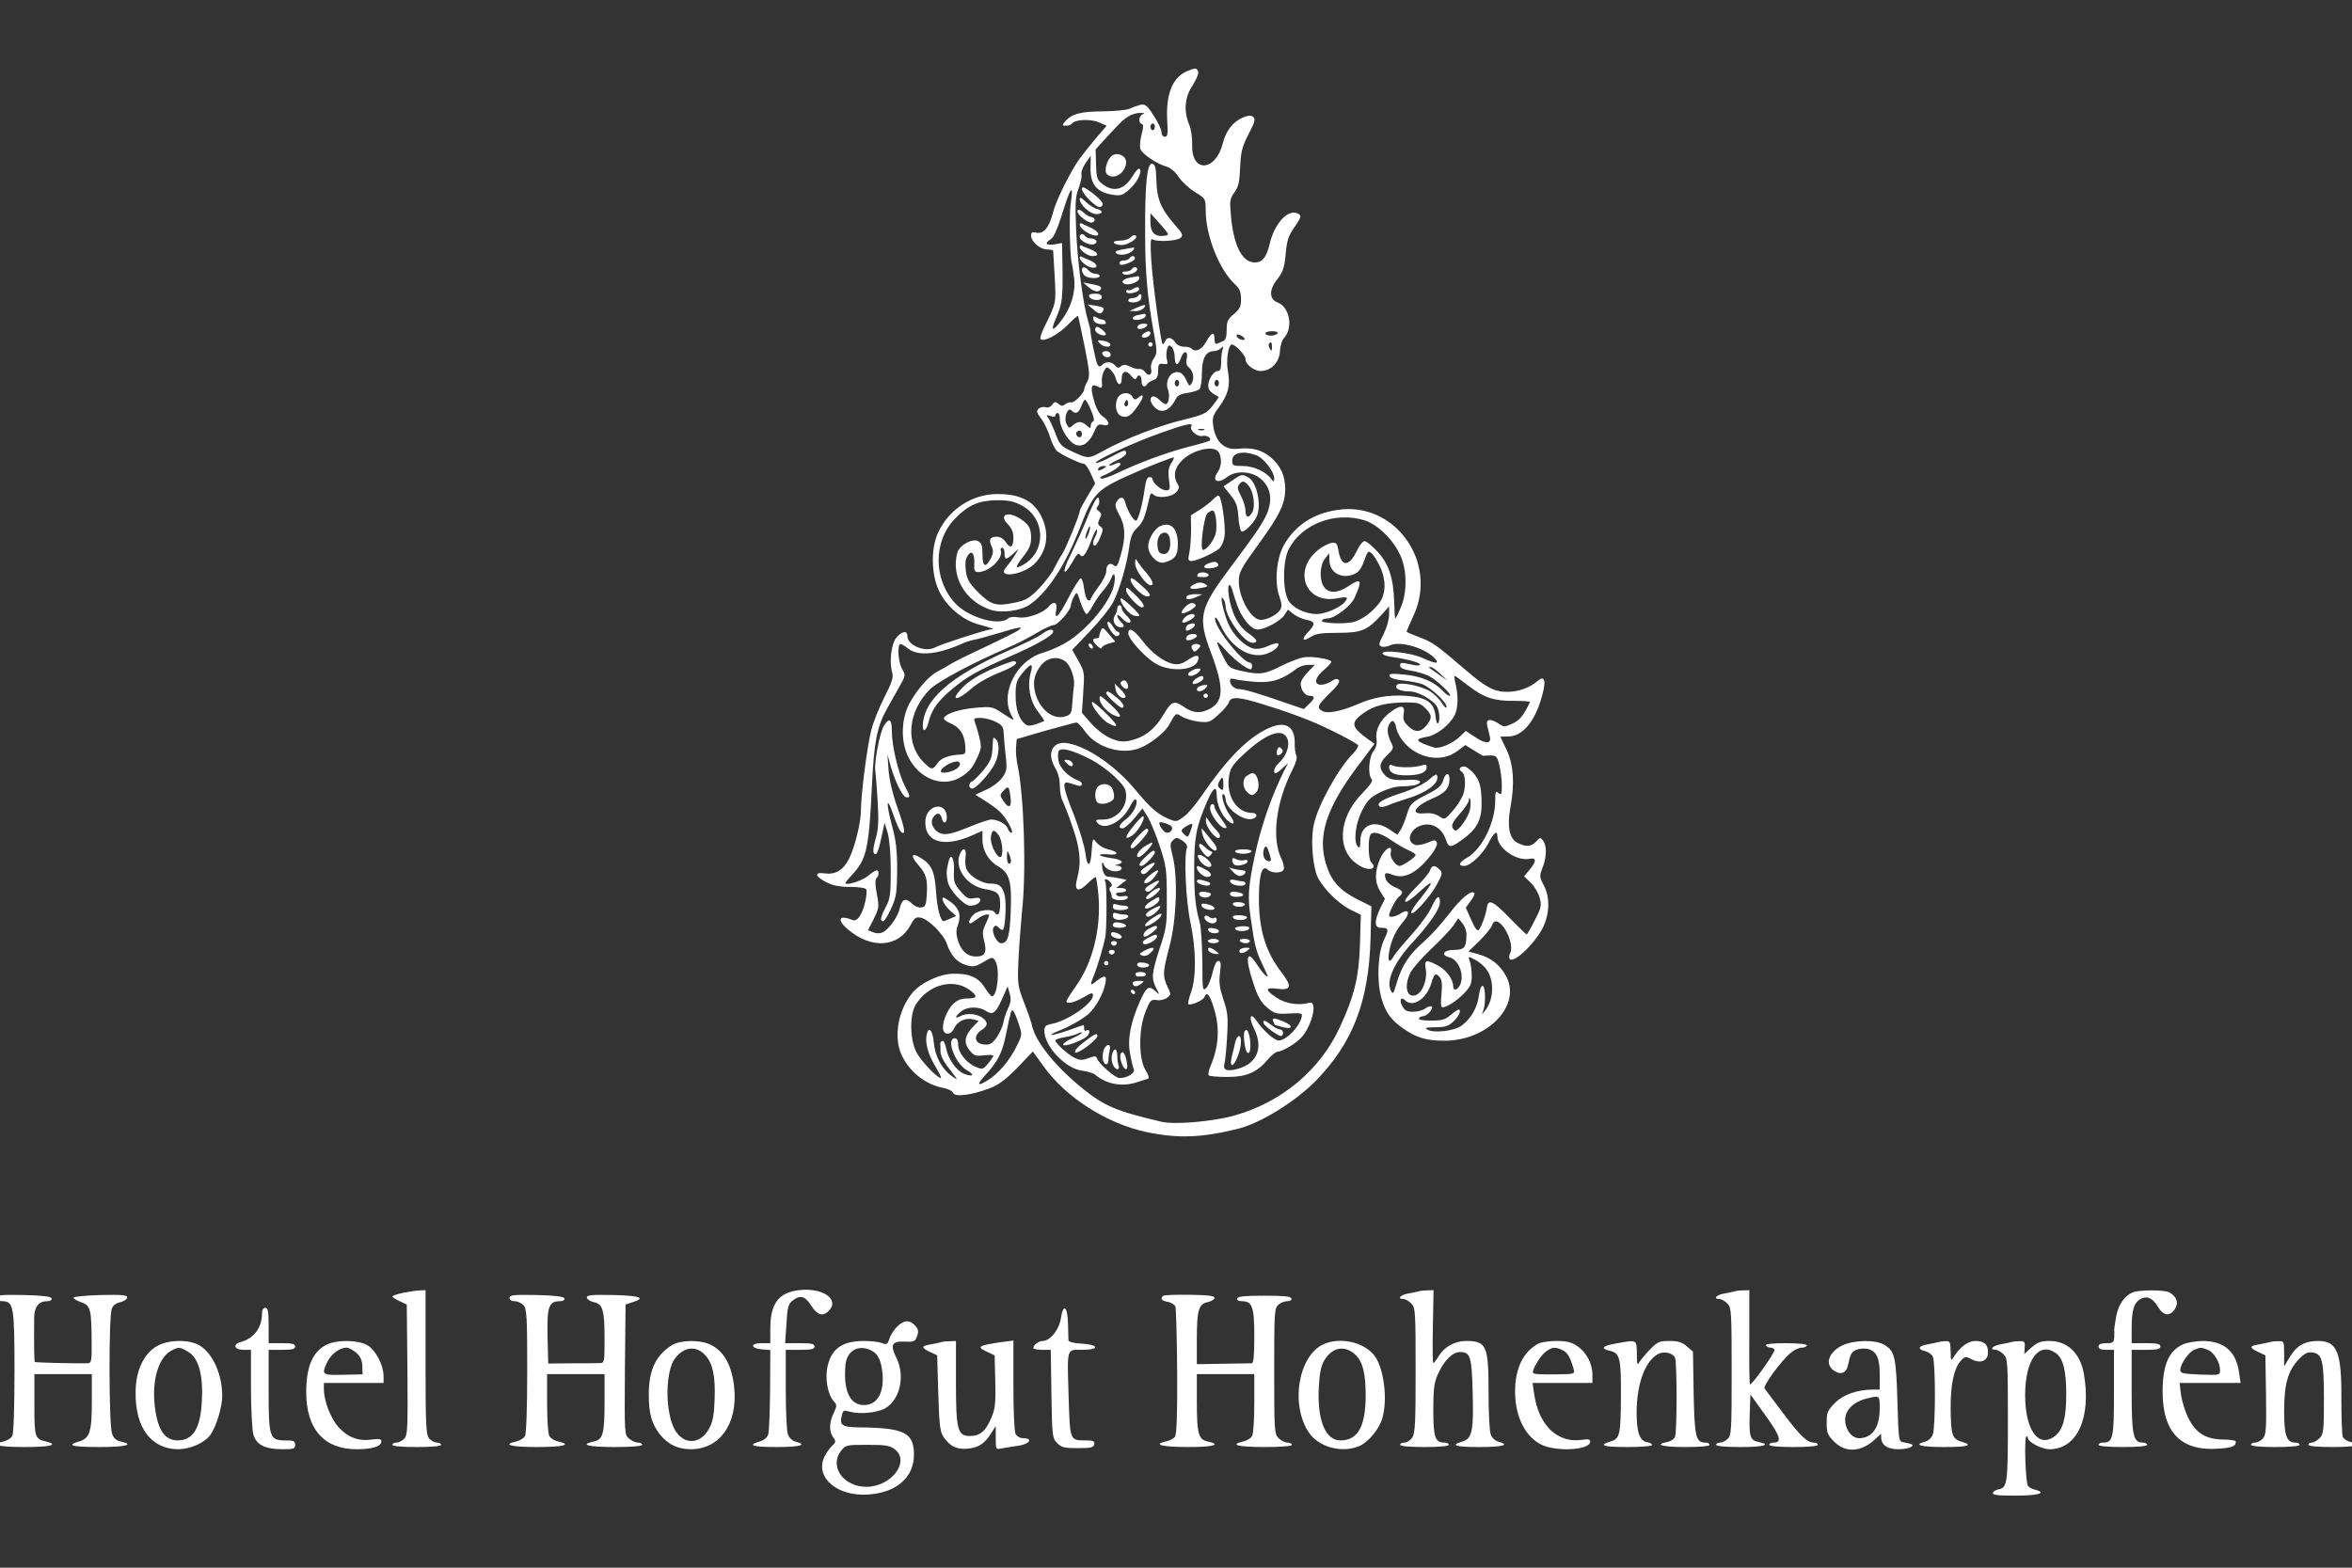 <svg xmlns="http://www.w3.org/2000/svg" xmlns:xlink="http://www.w3.org/1999/xlink" id="Ebene_1" x="0px" y="0px" width="127.56px" height="85.04px" viewBox="0 0 127.56 85.04" xml:space="preserve"><rect x="0" y="0" width="127.56" height="85.04" fill="#333333" stroke="none"/><g transform="translate(0,1004) scale(0.1,-0.1)">	<path fill="#FFFFFF" d="M643.584,10001.278c-7.783-3.354-11.382-12.583-10.542-26.963c0.479-7.075,0.239-8.511-1.323-8.511  c-1.074,0-1.792,1.079-1.792,2.515c0,1.44-1.919,5.518-4.316,9.111c-3.716,5.752-4.556,6.23-7.432,5.635  c-1.797-0.483-4.316-1.44-5.635-2.041c-1.318-0.718-7.788-1.318-14.385-1.436c-12.227,0-17.256-1.44-20.854-5.874  c-1.436-1.675-1.196-1.919,0.84-1.919c1.44,0,2.759,0.479,3.12,1.079c1.436,2.275,9.946,2.759,14.497,0.84l4.438-1.919  l-5.874-6.831c-3.237-3.838-7.192-8.867-8.867-11.147c-4.795-6.592-12.827-22.773-14.385-29.126  c-1.914-7.91-5.151-11.865-8.984-10.903c-2.285,0.601-2.881,0.239-2.881-1.558c0-3.359,4.912-7.554,8.75-7.554  c1.797,0,3.232-0.361,3.232-0.84c0-0.601,0.361-6.953,0.84-14.385c0.718-14.263,0.957-13.423-5.991-27.563  c-1.318-2.881-2.158-5.518-1.675-5.874c1.675-1.68,9.707,2.515,14.624,7.671c2.993,2.998,5.513,5.273,5.625,4.912  c0.244-0.239,1.802-7.671,3.599-16.421c2.759-14.141,2.998-16.299,1.44-19.175c-0.962-1.802-1.68-3.716-1.68-4.312  c0-1.919-5.513-7.437-6.953-6.958c-0.835,0.244-2.275-0.234-3.232-0.957c-1.44-1.196-2.158-1.196-3.716,0.122  c-1.68,1.318-2.158,1.318-3.481-0.479c-0.835-1.196-2.271-1.802-3.472-1.323c-1.079,0.361-2.754,0.127-3.716-0.718  c-1.44-1.196-1.313-2.041,1.196-5.391c1.68-2.158,3.833-6.592,4.795-9.834c0.967-3.232,2.759-6.831,3.838-7.788  c2.397-2.041,12.7-6.953,14.624-6.953c0.718,0,2.397-2.397,3.716-5.273l2.397-5.391l-4.199-6.953  c-2.275-3.838-4.194-7.427-4.194-8.027c0-2.041-7.549-20.381-9.59-23.496c-1.196-1.675-2.998-5.034-4.194-7.427  c-1.074-2.52-4.795-7.31-8.145-10.908c-5.518-5.635-7.197-6.592-13.672-7.915c-9.585-2.036-12.583-1.196-19.531,5.757  c-4.678,4.673-5.991,6.953-6.592,11.265c-0.483,3.354-0.361,6.357,0.601,7.915c2.153,4.072,4.189,2.275,3.95-3.359  c-0.239-4.194,0.122-4.912,2.163-4.912c5.869,0,13.657,7.432,12.222,11.743c-0.356,0.718,0,1.44,0.718,1.44  s1.313-1.318,1.313-2.998c0-3.716,0.845-3.716,4.683-0.244l2.993,2.646l-2.158-3.599c-1.201-1.919-3.232-4.673-4.429-6.113  c-6.235-6.714,9.224-4.678,15.576,2.036c6.23,6.592,7.676,15.342,3.838,24.087c-3.955,9.111-11.387,13.311-24.092,13.311  c-13.906,0.117-26.729-8.271-32.603-21.216c-3.716-8.394-3.594-21.455,0.239-30.444c3.716-8.633,12.588-16.416,21.455-18.936  c8.872-2.52,9.468-2.637,7.192-2.759c-2.52-0.122-27.334-8.149-30.088-9.707c-5.513-3.115-15.342,0.957-15.342,6.113  c0,3.232-3.232,2.515-6.23-1.318c-2.515-3.481-3.599-12.949-2.041-18.223c0.845-2.998,0.127-5.269-4.311-14.023  c-2.876-5.63-5.991-13.54-6.948-17.5c-2.28-8.867-5.635-35.112-5.635-43.506c0-6.709-3.359-20.254-6.475-26.367  s-7.31-8.623-12.944-7.91c-6.226,0.957-5.752-1.563,0.957-4.912c3.242-1.68,7.075-2.402,12.71-2.402  c4.673,0,8.384-0.605,8.628-1.318c0.835-2.158-1.196-11.025-3.354-14.258c-1.44-2.275-2.759-2.881-4.077-2.402  c-7.432,3.115-8.75,0.127-2.397-5.146c12.705-10.791,27.446-9.717,33.916,2.51c2.041,3.838,2.881,4.434,5.4,3.955  c4.312-0.84,12.583-9.111,14.263-14.268c2.153-6.348,5.63-10.186,10.547-11.504c3.716-1.074,5.029-0.84,9.229,1.68  c4.912,2.881,5.029,2.881,6.47,0.596c2.642-4.189,1.201-19.17-1.797-19.17c-0.601,0-2.275,2.158-3.955,4.795  c-3.472,5.508-8.389,7.666-17.261,7.432c-7.192-0.127-17.378-4.912-21.812-10.195c-7.676-9.102-10.43-23.486-6.235-33.311  c4.077-9.355,13.066-16.67,23.013-18.457c2.52-0.488,4.795-1.689,5.151-2.646c0.962-2.393,9.712-1.309,19.302,2.275  c5.273,1.924,8.75,4.443,15.464,11.27l8.506,8.877l5.635-7.793c12.104-17.021,34.16-31.162,55.732-35.84  c17.021-3.594,29.482-3.232,49.258,1.563c12.354,2.871,31.162,14.502,42.549,25.889c20.264,20.615,29.014,43.145,29.971,77.422  l0.479,17.5l-7.91,3.955c-9.346,4.795-13.906,9.834-16.66,18.818c-4.795,15.225,0,30.444,17.021,53.101l9.229,12.339l-3.604,2.52  c-9.229,6.714-9.58,8.994-2.148,14.263c5.625,3.96,11.982,5.518,22.773,5.635c6.348,0,7.783-0.361,10.547-3.115  c3.711-3.838,3.838-5.156,0.596-9.351c-3.115-3.95-6.357-3.95-10.068-0.239c-2.402,2.397-2.754,3.716-2.275,6.592  c0.957,4.795-1.797,5.034-7.549,0.601c-5.156-3.955-7.92-9.473-7.197-14.263c0.361-2.52-0.117-4.678-1.68-6.714  c-2.51-3.237-3.115-12.944-0.957-15.103c0.84-0.84-0.713-3.237-5.273-7.905c-13.184-13.545-13.896-31.641-1.436-38.955  c5.391-3.359,10.186-1.924,6.357,1.914c-1.445,1.436-1.689,12.461-0.361,14.619c1.309,2.285,5.391,1.201,11.26-2.754  c3.115-2.158,7.432-4.678,9.473-5.518c2.158-0.947,3.838-2.031,3.838-2.627c0-1.084-7.07-5.879-8.633-5.879  c-2.275,0-5.508,4.795-4.912,7.07c1.318,5.039-3.115,2.637-5.635-2.988c-3.115-7.08-3.115-12.949,0-17.979l2.52-3.965l-2.52-5.029  c-3.359-7.07-3.242-10.664,0.361-10.664c4.189,0,4.434-0.84,1.797-6.23c-3.477-7.197-4.199-21.699-1.68-31.416  c2.275-8.379,5.635-12.939,13.428-17.969c6.465-4.199,11.504-5.635,20.977-5.635c23.252,0,41.582,18.818,33.555,34.639  c-3.232,6.23-8.154,10.313-15.107,12.227l-5.508,1.553l5.996,5.752c3.232,3.242,6.23,6.963,6.709,8.271  c1.074,3.477,3.594,2.998,6.719-1.309c3.105-4.561,4.668-10.908,3.223-13.555c-0.596-1.074-0.713-2.51-0.352-3.115  c1.914-2.998,13.301,7.676,17.979,16.67c3.828,7.666,4.072,16.777,0.479,23.369c-2.275,4.316-2.275,4.912-0.605,9.229  c2.285,5.752,2.52,11.865,0.361,14.736c-1.436,1.924-1.67,1.924-3.711-0.352c-2.754-2.998-5.635-3.115-10.303-0.723  c-4.316,2.275-5.635,8.867-3.721,19.175c2.393,12.944,1.68,23.135-2.041,31.162l-3.467,7.197l4.668,0.117  c8.271,0.239,15.459,9.946,18.818,25.405c1.201,5.635,0,7.554-3.232,4.678c-4.199-3.594-10.313-5.874-16.309-5.874  c-6.826-0.117-11.504,2.28-21.328,10.669c-18.223,15.581-19.18,16.177-27.09,19.175c-3.477,1.323-6.348,2.515-6.348,2.881  c0,0.234,1.67,4.072,3.711,8.506c13.662,29.126-10.186,62.329-41.357,57.417c-12.939-1.924-22.646-8.271-28.76-18.823  c-4.072-7.07-5.391-20.01-2.637-27.925c1.436-4.072,1.563-5.757,0.479-7.427c-1.914-3.12-8.75-6.235-11.631-5.273  c-5.146,1.553-10.781,12.583-10.781,20.615c0,5.151,0.84,6.709,11.621,21.567c10.674,14.746,13.428,20.737,13.545,28.291  c0,7.432-2.275,12.583-7.549,17.261c-4.912,4.312-10.43,5.752-18.096,4.912c-7.07-0.845-11.982,3.594-13.311,11.743  c-0.713,5.039-0.479,6.113,2.998,10.786c5.156,7.192,6.23,11.748,4.922,19.18c-1.201,6.235,0.117,14.863,2.158,14.863  c1.787,0,7.305-5.874,7.305-7.793c0-2.998,4.561-6.592,8.271-6.592c5.635,0,10.068,4.678,10.43,10.669  c0.117,2.754,1.074,5.991,2.275,7.31c5.039,5.518,2.998,16.66-3.477,19.18c-4.668,1.68-4.795,6.953-0.352,12.461  c3.105,3.96,3.955,6.118,4.668,13.784c0.596,7.192,1.553,9.951,4.434,14.146c4.189,5.991,4.434,6.948,1.797,8.032  c-5.391,2.036-12.227-5.635-14.863-16.426c-1.797-7.905-4.434-10.781-9.111-10.186c-6.348,0.723-10.664,10.068-11.982,25.649  c-0.713,7.671-0.479,8.872,1.914,12.227c2.158,2.876,2.764,5.513,3.125,13.662c0.361,8.511,1.074,11.147,4.551,17.979  c3.477,6.597,3.838,8.271,2.52,9.351c-1.201,0.957-2.637,0.84-5.635-0.356c-5.273-2.28-9.111-7.075-10.791-13.789  c-3.955-15.698-17.256-16.416-16.66-0.835c0.122,3.594-0.596,8.511-1.675,10.908c-2.998,7.305-2.397,14.863,1.919,21.211  c2.036,3.115,3.35,6.475,2.998,7.432C648.979,10003.319,648.384,10003.319,643.584,10001.278z M620.098,9978.148  c-2.397-0.601-2.998-4.673-0.84-5.396c0.957-0.361,0.957-1.914-0.122-5.63c-0.718-2.876-1.079-6.353-0.718-7.793  c0.84-2.759,9.106-8.389,14.263-9.707c2.036-0.601,4.678-2.759,6.47-5.513c1.68-2.52,5.635-6.235,8.872-8.271  c5.747-3.477,5.874-3.716,5.874-9.707c0-14.023,7.305-32.485,16.055-40.513c2.402-2.275,3.115-4.077,3.115-7.793  c0-4.072-0.596-5.391-3.828-8.149c-3.359-2.754-3.955-3.955-3.955-8.628c0-3.716-0.596-5.635-1.797-5.991  c-0.957-0.483-2.52-1.079-3.232-1.44c-1.084-0.479-1.563,0.361-1.563,2.397c0,4.434-1.563,3.838-4.561-1.44  c-2.393-4.429-5.864-5.874-8.145-3.477c-0.479,0.479-2.28,0.84-3.96,0.84c-1.792,0-3.716,0.962-4.668,2.397  c-1.802,2.881-4.556,3.115-5.518,0.479c-0.474-1.079-1.074-1.797-1.318-1.436c-0.957,0.957-5.273,32.48-6.113,45.186  c-0.596,9.59-0.479,12.227,0.601,11.626c2.515-1.558,13.545-0.957,15.342,0.84c1.44,1.318,0.957,2.397-3.115,6.953  c-7.554,8.628-9.829,14.023-10.068,24.092c-0.239,7.07-0.601,8.745-2.28,9.106c-2.754,0.483-3.95-10.669-3.833-37.515  c0-21.455,1.196-34.878,4.795-54.658c1.797-9.707,1.797-10.542-0.122-13.545c-1.201-1.675-1.797-4.189-1.436-5.508  c0.835-3.12-1.323-4.438-3.237-1.802c-0.718,1.079-2.275,1.919-3.242,1.68c-0.83-0.117-3.11,0.361-4.907,1.318  c-2.52,1.196-3.716,1.196-4.917,0.122c-1.318-1.079-2.036-0.962-3.232,0.479c-1.802,2.153-5.034,2.28-6.958,0.356  c-1.196-1.196-1.792-1.196-2.632,0.239c-0.84,1.44-3.838,16.182-3.838,18.579c0.122,0.244-0.479,2.28-1.074,4.438  c-2.759,8.867-5.879,32.598-6.592,49.258c-0.601,15.103-0.483,18.579,1.313,23.135c1.084,2.993,1.797,6.353,1.563,7.432  c-0.366,1.196,0.596,3.955,2.153,6.23l2.881,4.077l-0.122-5.991c-0.239-9.595,3.237-13.906,12.466-15.225  c3.838-0.601,5.151-0.117,8.511,2.876c4.194,3.594,7.427,10.068,5.513,11.27c-0.479,0.356-2.036-1.201-3.354-3.477  c-4.8-8.149-10.791-9.59-17.139-4.438c-2.402,1.919-2.881,3.477-2.998,10.43l-0.244,8.027l6.113,6.714  c8.633,9.229,8.271,8.867,11.626,11.152c1.685,1.074,4.678,2.031,6.592,1.909C620.571,9978.744,621.177,9978.51,620.098,9978.148z   M626.328,9971.2c0-0.962-0.479-1.802-1.201-1.802c-0.601,0-1.196,0.84-1.196,1.802c0,0.952,0.596,1.792,1.196,1.792  C625.85,9972.992,626.328,9972.152,626.328,9971.2z M580.664,9929.247c-0.962-6.113-0.361-31.04,0.84-32.959  c0.112-0.361,0.601-3.716,1.074-7.314c0.84-7.666-1.675-15.938-7.188-23.135c-4.556-5.986-5.757-5.391-2.759,1.323  c3.477,7.91,3.838,10.664,3.599,28.765l-0.244,12.227l-4.194-0.723c-4.673-0.718-5.513,0.601-1.797,2.881  c1.436,0.957,3.477,5.391,5.513,11.982C580.664,9938.959,582.461,9941.352,580.664,9929.247z M631.602,9912.108  c-5.151-0.718-7.671,1.68-7.671,7.31v4.917l5.278-5.874C634.238,9912.709,634.355,9912.465,631.602,9912.108z M692.852,9859.13  c-0.361-0.601-2.041-1.201-3.721-1.201c-1.553,0-2.871,0.601-2.871,1.201c0,0.723,1.68,1.201,3.711,1.201  C692.012,9860.331,693.33,9859.853,692.852,9859.13z M674.99,9855.893c-0.957-0.957-4.316,0.601-4.316,2.036  c0,0.845,0.723,0.845,2.52,0C674.512,9857.094,675.352,9856.254,674.99,9855.893z M689.853,9851.698  c0-2.153-0.234-2.397-1.084-0.957c-0.713,0.957-0.83,2.158-0.596,2.637C689.248,9855.058,689.853,9854.457,689.853,9851.698z   M637.114,9846.425c0-5.029,1.797-5.273,3.477-0.356c1.436,4.316,4.077,3.594,2.993-0.84c-0.474-1.919-0.117-3.477,1.084-4.434  c2.397-1.919,3.237-5.996,1.675-8.633c-1.074-1.914-1.436-1.797-3.115,1.919c-1.436,2.993-2.759,4.072-4.917,4.072  c-3.828,0-6.47-5.034-4.912-9.346c1.201-3.237,0.483-8.032-1.196-8.032c-0.601,0-2.158,1.079-3.477,2.397  c-4.072,4.077-6.709,0.479-2.759-3.838c3.716-4.067,8.389-2.397,11.743,4.316c0.845,1.802,2.759,2.759,6.357,3.237  c2.759,0.361,5.757,1.318,6.479,2.036c0.713,0.718,1.309,4.678,1.309,8.75c0,7.915,2.158,11.87,6.592,11.87  c1.201,0,2.881,0.713,3.721,1.553c1.318,1.201,1.563,1.079,0.84-0.713c-0.361-1.201-0.723-4.316-0.723-6.953  c0-3.359-0.479-4.678-1.797-4.678c-2.402,0-5.635-5.269-5.156-8.506c0.244-2.158,1.445-3.359,5.635-5.518  c0.117-0.117-1.318-2.275-3.359-4.912c-3.477-4.194-4.785-4.795-15.459-7.437c-13.184-3.11-31.401-10.186-43.267-16.66  c-8.628-4.79-8.511-4.79-17.739-0.474c-5.635,2.637-6.47,3.477-8.75,9.707c-1.436,3.716-3.232,7.554-3.96,8.511  c-1.196,1.313-0.957,1.558,1.323,0.84c1.558-0.601,2.637-0.361,2.637,0.356s0.596,1.318,1.196,1.318  c0.723,0,1.201-1.436,1.201-3.232c0-4.912,4.912-12.71,8.628-14.023c3.955-1.44,7.554,1.313,10.186,7.427  c1.44,3.477,2.158,3.96,4.683,3.354c3.828-1.074,3.828,1.919-0.127,4.561c-1.919,1.313-3.594,4.194-4.79,8.506  c-2.158,7.432-1.68,9.59,1.919,7.793c2.397-1.318,2.637-0.957,2.275,3.237c-0.117,1.436,0.479,3.833,1.196,5.151  c1.323,2.397,1.558,2.52,3.594,0.601c1.201-1.079,2.52-3.237,2.876-4.917c0.962-3.716,3.12-3.716,3.12,0  c0,4.316,2.397,5.156,5.034,1.802c1.558-1.919,2.52-2.402,2.998-1.323c0.957,2.52,2.754,1.563,2.754-1.553s1.68-3.955,2.998-1.68  c0.479,0.718,2.036,1.68,3.477,2.153c1.914,0.728,2.515,2.041,2.515,5.039c0,3.594,0.361,4.077,2.759,3.716s2.759,0,2.036,2.153  c-0.479,1.44-0.479,3.955,0,5.64c0.601,2.393,0.962,2.754,2.397,1.553C636.279,9851.098,637.114,9848.583,637.114,9846.425z   M639.512,9832.162c0-0.962-0.474-1.797-1.201-1.797c-0.601,0-1.196,0.835-1.196,1.797c0,0.957,0.596,1.797,1.196,1.797  C639.038,9833.959,639.512,9833.119,639.512,9832.162z M661.084,9832.162c0-0.962-0.479-1.797-1.201-1.797  c-0.596,0-1.191,0.835-1.191,1.797c0,0.957,0.596,1.797,1.191,1.797C660.605,9833.959,661.084,9833.119,661.084,9832.162z   M591.689,9817.538c1.558-3.594,1.914-5.869,1.196-6.113c-0.718-0.234-1.313-1.313-1.313-2.275c0-1.68-0.244-1.68-2.158,0  c-2.759,2.52-4.912,2.52-7.554,0.122c-1.914-1.68-2.158-1.68-3.354,0.596c-1.802,3.12,0.483,9.59,2.515,7.554  c2.28-2.28,3.955-1.68,5.396,2.158c0.718,2.036,1.68,3.594,2.041,3.594C588.935,9823.173,590.371,9820.653,591.689,9817.538z   M646.108,9808.788c-1.201-2.036,3.232-5.991,6.108-5.269c2.275,0.596,5.156-1.323,3.838-2.52  c-0.244-0.356-5.635-1.914-11.87-3.477c-12.222-3.237-26.006-8.389-37.993-14.023c-4.077-2.036-8.149-3.359-8.989-3.115  c-0.84,0.356-0.474,0.957,0.957,1.558c5.039,2.036,10.19,5.513,9.473,6.597c-0.361,0.596-1.68,0.474-2.998-0.244  c-1.436-0.718-2.759-0.957-3.115-0.718c-0.244,0.361,1.68,1.558,4.316,2.759c2.754,1.196,4.912,2.876,4.912,3.716  c0,2.271-0.962,2.036-8.75-2.158c-3.838-2.041-7.31-3.354-7.671-2.998c-1.079,1.074,20.376,11.025,34.995,16.182  C642.627,9809.867,647.422,9810.951,646.108,9808.788z M653.057,9806.752c-0.84-0.239-2.275-0.239-2.998,0  c-0.835,0.361-0.234,0.601,1.445,0.601C653.174,9807.353,653.769,9807.113,653.057,9806.752z M586.772,9804.594  c0-0.957-0.474-1.797-1.074-1.797c-1.558,0-2.637,1.919-1.68,2.881C585.337,9806.996,586.772,9806.396,586.772,9804.594z   M661.084,9794.525c1.68-3.354,1.445-7.549-0.713-10.669c-3.359-4.785,0.117-6.592,5.146-2.632  c4.678,3.716,13.184,3.232,18.105-0.84c5.146-4.316,6.475-10.186,4.189-17.261c-1.914-5.391-5.273-10.664-20.137-30.439  c-17.256-23.018-18.213-27.212-10.898-46.748c7.549-19.897,6.953-27.329-2.168-31.162c-4.434-1.919-8.145-1.318-12.939,2.036  c-4.673,3.237-6.353,2.759-10.068-3.477c-5.273-9.224-11.143-13.662-20.015-15.342c-5.874-1.196-13.662,2.759-20.015,9.829  l-4.8,5.513l0.723,11.03c0.718,10.664,0.718,11.265-2.637,17.139l-3.354,5.991l9.707,10.186  c5.391,5.64,11.143,12.827,12.705,16.064c3.354,6.592,7.427,20.732,8.628,30.322c0.723,4.917,1.68,7.314,4.194,9.59  c3.115,2.876,4.199,5.518,6.592,16.06c0.483,2.642,1.079,3.115,2.158,2.041c2.28-2.28,9.829-1.558,12.349,1.196  c1.797,1.914,1.919,2.876,0.718,4.673c-2.275,3.838-1.68,8.154,1.914,11.987C646.108,9795.966,658.691,9798.964,661.084,9794.525z   M681.221,9793.09c3.965-1.323,9.834-8.867,9.834-12.588c-0.127-2.036-0.244-2.036-1.563-0.361  c-2.998,4.082-9.707,7.075-15.459,7.075c-5.273,0-5.752,0.239-5.752,2.881C668.281,9794.408,673.789,9795.722,681.221,9793.09z   M635.317,9788.896c-1.558-2.515-1.919-4.556-1.318-8.989c0.718-5.396,0.601-5.879-1.675-5.879c-2.52,0-7.197,3.955-7.197,5.996  c0,0.718-0.718,1.201-1.675,1.201c-1.201,0-2.041-1.914-2.515-5.635c-1.318-9.229-3.477-17.5-4.795-17.979  c-1.318-0.356-4.673,5.273-5.996,10.186c-0.835,2.998-2.759,2.998-4.673-0.117c-0.962-1.44-0.479-3.115,1.558-6.953  c3.354-5.991,3.594-12.344,0.723-22.051c-1.563-5.635-2.158-6.592-3.599-5.396c-2.28,1.919-4.194,0.479-4.194-3.12  c0-1.675-1.919-5.513-4.199-8.506c-2.275-2.993-4.189-5.991-4.189-6.592s-0.723-0.957-1.44-0.718  c-0.84,0.356-1.802,3.115-2.158,6.23c-0.361,2.998-1.074,5.63-1.802,5.752c-0.596,0-3.594-4.551-6.47-10.186  c-5.391-10.547-8.149-13.428-6.831-6.836c0.718,4.082-1.44,4.917-4.194,1.558c-2.998-3.472-11.743-6.592-16.299-5.747  c-2.637,0.479-4.795,0.234-5.874-0.723c-4.912-4.077-21.211,0.723-28.281,8.154c-12.231,13.062-12.231,34.155,0,46.382  c7.07,7.192,12.7,9.585,22.412,9.712c6.709,0,9.468-0.601,13.779-2.998c12.944-7.192,12.944-25.41,0.122-32.246  c-4.199-2.275-4.077-0.957,0.479,4.795c3.232,4.082,4.194,6.353,4.194,10.19c0,5.273-1.318,7.314-6.23,10.43  c-6.714,4.189-11.387,1.797-6.353-3.242c2.036-2.031,2.993-4.312,2.993-7.188c0-5.273-1.558-6.353-4.072-2.515  c-1.201,1.792-3.115,2.993-4.912,2.993c-3.716,0-4.561-1.558-2.881-5.156c1.079-2.275,0.957-3.716-0.239-6.348  c-2.881-5.635-4.678-5.039-4.678,1.797c0,4.795-0.479,6.23-2.393,7.31c-3.12,1.68-10.19-2.275-11.27-6.353  c-3.477-12.944,4.316-26.367,18.101-30.918c5.986-1.924,16.182-0.605,21.094,2.754c9.707,6.592,19.297,21.211,27.329,41.709  c7.788,20.015,8.628,20.737,32.837,31.284c5.635,2.515,16.904,6.826,17.861,6.953  C636.875,9792.011,636.514,9790.57,635.317,9788.896z M598.76,9786.015c-2.397-1.558-3.955-1.558-2.998,0  c0.366,0.723,1.685,1.201,2.759,1.201C600.317,9787.216,600.317,9786.977,598.76,9786.015z M739.717,9757.851  c7.305-2.153,15.938-10.547,19.775-19.175c3.711-8.032,3.711-20.498,0.117-28.413c-1.318-3.232-2.637-5.747-2.871-5.747  c-0.244,0-0.488,4.072-0.605,8.989c-0.361,12.944-2.998,20.854-9.229,27.446c-2.754,2.998-5.869,5.513-6.826,5.513  c-0.967,0-2.764-2.275-4.082-5.034c-4.316-9.111-8.623-9.111-10.068-0.117c-0.723,3.955-1.191,4.556-3.711,4.189  c-1.68-0.234-4.922-1.914-7.197-3.716c-14.141-11.143-7.07-29.6,10.078-26.367c5.742,1.084,6.465,0.723,4.189-2.031  c-2.393-2.998-10.664-6.475-15.107-6.475c-6.348,0-13.418,3.477-15.576,7.671c-3.115,5.869-2.881,21.572,0.479,27.803  C706.269,9755.814,723.896,9762.523,739.717,9757.851z M748.467,9732.563c3.35-7.188,3.232-14.507-0.244-19.419  c-3.721-4.912-8.506-8.628-13.301-10.308c-4.434-1.558-19.063-1.074-17.979,0.596c0.352,0.605,1.68,1.084,2.998,1.084  c3.828,0,12.578,6.592,14.619,11.03c4.551,9.941,3.838,11.26-3.477,6.343c-5.518-3.711-10.547-3.833-12.949-0.352  c-2.754,3.838-2.393,11.982,0.488,15.459l2.275,2.876l0.117-3.838c0-6.592,6.475-10.303,13.184-7.549  c2.754,1.079,4.082,2.998,5.635,7.31c1.914,5.396,2.275,5.635,4.189,3.96C745.107,9738.676,747.148,9735.438,748.467,9732.563z   M604.394,9723.813c-1.196-9.229-14.624-25.649-26.606-32.603c-3.237-1.919-8.755-4.316-12.109-5.273  c-14.98-4.316-23.97-23.252-16.543-35c1.201-2.041,0.366-1.675-4.673,1.675c-6.113,4.082-6.47,4.199-14.98,3.481  c-8.633-0.723-16.06-2.998-17.5-5.396c-0.474-0.718,0.957-2.036,3.354-2.998c5.156-2.153,7.676-5.869,8.154-12.104  c0.361-4.316,0.117-4.795-2.642-4.912c-6.108-0.244-10.669-1.914-12.461-4.795c-2.52-3.716-3.237-3.594-7.31,0.483  c-10.308,10.181-8.867,27.681,3.477,39.907c4.194,4.072,22.769,14.028,41.353,22.056c5.029,2.158,12.339,5.874,16.294,8.271  c3.96,2.397,8.159,4.316,9.229,4.316c2.28,0,9.351,8.027,9.351,10.781c0.122,0.962,0.835,3.12,1.68,4.678  c1.558,2.876,1.68,2.754,3.599-3.237c1.201-3.477,2.632-6.23,3.232-6.23c0.596,0,2.036,2.036,3.354,4.551  c1.323,2.397,3.838,6.113,5.513,8.032c1.802,2.041,3.716,4.795,4.316,6.353C604.033,9730.043,605.117,9728.964,604.394,9723.813z   M672.715,9707.631c3.35-5.869,6.592-9.111,9.346-9.111c3.955,0,12.344,4.556,14.512,7.793l1.914,2.993l2.998-2.393  c1.67-1.318,4.785-2.642,7.07-3.12c4.912-0.957,5.029-2.275,0.84-6.714c-3.838-4.067-2.998-5.513,1.553-2.515  c2.637,1.68,5.752,2.158,14.863,2.158c12.705,0,15.82,1.323,23.73,10.068l3.838,4.316v-4.561c0-2.51-1.318-7.183-2.998-10.542  c-2.637-5.156-2.871-5.996-1.201-6.714c1.084-0.356,3.242-0.117,4.912,0.718c5.645,2.524,19.541-1.792,24.453-7.549  c2.158-2.754-0.117-2.515-6.953,0.601c-6.23,2.876-21.816,4.673-21.816,2.52c0-0.723,2.52-1.685,5.762-2.041  c8.271-1.201,14.619-2.998,14.619-4.072c0-0.601-2.041-0.601-4.434,0c-6.113,1.313-6.348,1.313-6.348-0.601  c0-1.201,1.914-2.041,5.742-2.642c3.115-0.474,7.559-1.792,9.834-2.876c4.434-2.275,13.311-10.781,11.27-10.781  c-0.723,0-2.275,1.074-3.594,2.51c-4.561,5.039-11.631,8.032-20.742,8.989c-7.305,0.728-8.75,0.483-8.262-0.83  c0.352-1.084,3.115-1.924,7.666-2.397c3.828-0.361,8.506-1.323,10.303-2.046c4.551-1.914,12.949-9.702,12.949-12.1  c0-1.201-0.967-0.483-2.52,1.914c-1.318,2.158-4.189,4.917-6.348,6.357c-5.156,3.115-16.299,5.273-17.979,3.594  c-1.797-1.797,1.318-3.594,6.592-3.594c2.51,0,6.348-1.323,9.707-3.481c4.434-2.876,5.752-4.429,6.348-7.788  c0.479-2.275,0.361-4.912-0.234-5.752c-0.596-1.079-1.201,0.234-1.563,3.716c-0.84,7.432-4.795,10.063-15.938,10.908  c-9.346,0.596-17.5-0.723-26.016-4.438c-8.74-3.833-16.533-5.391-19.17-3.955c-3.477,1.919-2.998,3.12,3.711,9.707  c4.316,4.199,5.879,6.357,4.912,7.314c-0.84,0.84-2.031,0.596-3.945-0.718c-1.563-1.079-4.082-1.919-5.518-1.919  c-4.316,0-3.477,4.072,1.68,8.267c2.393,2.041,4.072,3.955,3.711,4.438c-1.68,1.558-11.025,2.871-15.098,2.158  c-2.52-0.483-8.037-2.642-12.354-4.8c-8.623-4.429-11.494-4.79-21.455-2.515c-6.348,1.44-6.709,1.797-9.824,8.027  c-4.434,8.994-4.189,9.712,1.445,3.242c4.316-4.917,11.504-10.43,13.652-10.43c0.361,0,0.723,0.84,0.723,1.802  c0,0.957-0.479,1.792-1.074,1.792c-4.316,0-20.254,20.381-18.936,24.331c0.234,0.723,1.553-0.952,2.871-3.95  c5.518-11.987,15.947-18.584,24.932-15.586c4.199,1.44,7.432,4.316,6.23,5.635c-0.469,0.361-2.988-0.239-5.508-1.44  c-2.881-1.313-5.996-1.797-7.793-1.313c-4.795,1.196-11.025,7.305-13.662,13.545c-2.764,6.592-4.795,16.416-2.764,13.54  c0.723-0.957,1.328-2.754,1.328-3.955c0-6.113,10.186-20.015,14.502-20.015c3.467,0,2.754,1.797-1.807,4.912  c-5.146,3.477-8.623,9.468-10.42,17.739c-1.924,8.867-0.117,12.222,2.041,3.838  C669.951,9714.345,671.631,9709.789,672.715,9707.631z M551.416,9697.563c-1.914-1.196-9.824-5.029-17.378-8.628  c-7.549-3.477-15.703-7.554-17.979-8.872c-2.28-1.44-5.752-3.354-7.554-4.312c-4.312-2.158-10.425-8.872-14.624-16.182  c-5.029-8.389-5.63-20.737-1.558-29.604c5.64-12.227,18.701-17.5,28.525-11.626c5.039,3.115,6.597,5.034,9.473,11.387  c2.036,4.312,2.036,5.513,0.718,10.786c-0.835,3.237-1.919,6.826-2.397,8.027c-0.718,1.68-0.239,2.041,3.12,2.041  c2.275,0,5.991-0.957,8.271-2.158c3.472-1.68,4.189-2.754,4.312-6.235c0.117-2.275,0.601-7.788,1.079-12.222  c0.84-7.192,0.596-8.271-1.802-11.748c-1.558-2.158-5.391-5.156-8.745-6.592l-5.869-2.754l5.151-3.242  c2.876-1.797,6.592-4.429,8.032-5.864c3.354-2.998,8.027-11.514,6.348-11.514c-0.596,0-1.436,0.957-1.914,2.158  c-0.718,2.52-5.396,5.039-8.994,5.039c-1.313,0-6.953-1.924-12.705-4.316c-7.549-3.115-11.265-3.955-13.901-3.477  c-4.194,0.957-6.953,5.635-5.034,8.75c2.036,3.115,3.96,2.998,4.795-0.361c0.957-3.838,3.237-2.275,2.637,1.797  c-1.079,7.549-10.786,5.273-11.509-2.637c-0.957-11.865,9.595-15.342,25.293-8.389l5.63,2.52v-4.912  c0-5.762,3.359-11.514,8.511-14.385c6.118-3.604,7.432-8.037,6.836-23.848c-0.483-14.033-1.558-17.861-5.273-17.861  c-2.275,0-5.396,6.348-4.077,8.506c0.84,1.318,1.44,1.318,2.637,0.117c0.723-0.723,1.792-1.436,2.275-1.436  c1.44,0,2.275,14.863,1.074,19.053c-1.313,4.912-2.871,6.113-7.783,6.113c-4.316,0-10.674,3.721-12.583,7.314  c-0.845,1.436-1.201,4.434-0.845,6.592c0.845,4.912-1.074,6.475-2.871,2.393c-3.481-7.666,3.472-17.607,13.54-19.297  c6.953-1.191,8.154-2.393,8.154-8.506c0-4.912-1.323-6.709-2.998-4.082c-1.318,2.158-8.867,1.328-11.387-1.191  c-2.28-2.275-3.237-4.795-1.685-4.795c0.361,0,2.041,1.084,3.721,2.402c2.754,2.158,6.353,3.232,6.353,1.797  c0-0.244-0.84-2.402-1.919-4.678c-1.68-3.359-1.797-5.029-0.723-9.229c1.563-6.113,0.366-8.271-4.429-8.271  c-4.673,0-7.788,2.754-9.712,8.271c-1.074,3.477-1.196,5.752-0.356,8.154c2.515,6.709,0.84,10.664-6.592,15.098  c-2.998,1.914-1.323-2.998,2.158-6.23l3.716-3.359l-3.12-1.318c-1.68-0.84-3.354-1.436-3.594-1.436  c-1.802,0-3.594,6.943-4.194,15.82c-0.718,11.27-2.397,14.98-8.633,18.691c-4.795,2.881-5.391,0.967-1.074-3.955  c4.434-5.029,5.151-7.666,4.673-16.299c-0.356-5.625-0.723-6.475-2.998-6.826c-1.44-0.244-3.716,0.713-5.156,2.158  c-3.232,3.232-5.386,2.393-6.47-2.52c-0.84-4.316-5.63-11.152-9.111-13.066c-1.436-0.713-3.354-0.84-5.146-0.117l-3.003,1.201  l3.12,6.113c2.876,5.742,2.998,6.582,1.675,13.545c-0.962,4.785-0.962,7.783-0.239,8.506c1.563,1.563,1.563,4.316,0.117,4.316  c-0.596,0-2.754-1.445-4.795-3.115c-3.232-2.637-12.104-5.391-12.104-3.721c0,0.361,1.68,2.393,3.721,4.551  c7.788,8.398,8.984,13.789,10.669,48.433c1.074,23.369,2.754,31.997,8.267,41.704c1.201,2.158,3.955,6.953,6.108,10.908  c3.838,6.709,3.96,7.07,2.036,10.308c-2.036,3.359-2.754,11.987-1.313,13.545c0.479,0.479,2.397-0.601,4.312-2.158  c5.396-4.556,16.426-3.477,30.327,2.876c1.318,0.601,4.072,1.44,5.991,1.802c2.036,0.356,7.91,2.036,13.188,3.594  C553.335,9700.204,556.211,9700.438,551.416,9697.563z M578.144,9680.902c2.637-2.28,4.917-9.111,4.316-12.944  c-0.239-1.318-0.601-5.273-0.845-8.867c-0.352-5.874-0.713-6.709-3.711-7.671c-6.592-2.158-13.901,3.472-16.421,12.588  c-1.553,5.991-0.483,10.786,3.359,15.337C568.32,9683.539,574.189,9684.262,578.144,9680.902z M558.97,9674.906  c-1.919-7.183-0.361-15.337,3.955-20.854c2.036-2.632,3.594-4.912,3.354-5.156c-0.239-0.234-2.275-0.952-4.556-1.792  c-3.115-0.962-4.434-0.962-5.752,0.122c-3.354,2.754-5.156,8.145-5.156,15.581c0,6.709,0.483,8.145,3.721,12.1  C559.209,9680.541,560.527,9680.541,558.97,9674.906z M709.268,9675.39c-2.158-2.153-3.838-4.912-3.838-6.108  c0-3.481,2.285-6.714,4.795-6.714c3.115,0,2.998-1.44-0.361-4.556l-2.754-2.642l-10.186,3.481  c-14.385,5.029-22.168,7.31-24.688,7.31c-2.637,0-5.156,2.158-5.156,4.551c0,1.196,0.723,1.44,2.754,0.84  c1.445-0.356,6.475-1.074,11.152-1.436c8.867-0.601,14.385,1.196,21.934,6.948c1.553,1.318,4.434,2.28,6.475,2.28h3.711  L709.268,9675.39z M781.182,9674.433l3.955-3.721l-4.795,3.354c-2.637,1.929-5.029,3.481-5.264,3.721  c-0.244,0.239,0.117,0.361,0.83,0.361C776.748,9678.148,779.033,9676.469,781.182,9674.433z M796.289,9668.08  c8.506-6.597,14.141-8.394,25.049-8.271c4.795,0,8.633-0.239,8.389-0.718c-3.359-7.192-5.518-9.829-9.473-11.626  c-4.189-1.919-4.668-1.919-7.432,0c-4.668,2.993-7.07,2.515-6.23-1.079c0.361-1.68,1.084-4.316,1.436-5.991  c0.967-4.082-2.51-4.082-8.506,0.117l-4.551,2.998l-3.125-2.998c-3.945-3.838-11.26-6.958-14.141-5.996  c-10.068,3.237-11.025,4.556-3.955,5.752c5.283,0.845,12.227,6.235,15.107,11.631c1.914,3.711,2.158,10.308,0.596,17.021  c-0.596,2.393-0.84,4.429-0.479,4.429S792.568,9670.951,796.289,9668.08z M685.185,9657.89c10.059-3.115,16.895-5.508,24.443-8.511  c10.186-4.072,26.963-12.705,26.963-13.784c0-0.84-1.191-2.754-2.754-4.316c-8.027-8.149-18.691-27.446-21.211-38.115  c-1.68-6.953-1.074-19.297,1.201-26.963c1.797-5.996,10.908-15.703,18.34-19.541l5.869-2.871l-0.479-16.426  c-0.605-17.734-3.115-27.803-10.908-44.58c-10.674-23.262-31.641-40.752-57.295-47.949c-11.621-3.232-32.241-5.029-39.429-3.35  c-24.81,5.869-30.806,8.389-43.154,18.34c-14.38,11.621-25.527,25.527-27.085,34.033c-0.356,1.563-2.28,7.197-4.312,12.344  c-3.481,9.229-3.599,10.068-2.998,23.496c0.356,7.666,1.313,19.414,1.914,26.006c2.397,21.211,1.084,62.925-2.397,79.106  c-0.718,3.359-1.079,7.793-0.835,10.068l0.356,4.194l15.581,4.556c8.633,2.397,16.182,4.438,16.777,4.438  c0.728,0.112,2.764-2.158,4.683-4.8c6.348-8.984,20.254-13.062,30.2-8.867c5.752,2.397,13.306,8.511,15.464,12.466  c3.472,6.47,3.589,6.592,6.831,4.434c1.675-1.079,5.752-2.275,8.989-2.759c5.635-0.596,6.348-0.361,10.908,3.843  c2.754,2.393,5.273,5.386,5.635,6.709C667.559,9662.323,671.875,9662.084,685.185,9657.89z M757.334,9644.828  c0.361-1.919,2.158-5.278,3.955-7.314c7.549-8.989,20.371-11.27,28.77-5.156l4.668,3.481l4.795-2.998  c2.637-1.68,4.912-2.998,5.156-2.876c0.117,0.117,1.797,0.239,3.711,0.239c3.125,0,3.604-0.601,4.795-5.278  c0.723-2.993,1.318-7.91,1.318-11.025c0-4.79-0.234-5.391-1.797-4.072c-1.563,1.313-1.797,0.718-1.797-4.438  c0-11.504-7.07-25.889-15.107-30.566c-4.551-2.627-5.264-4.551-1.67-4.551c3.359,0,10.303,6.592,13.301,12.705  c2.754,5.391,4.678,6.836,4.678,3.359c0-6.357,10.186-13.545,17.373-12.227c3.838,0.84,3.965-1.318,0-5.996l-2.871-3.477  l3.594-3.467c1.914-1.797,4.082-5.518,4.795-8.037c1.201-4.316,0.957-5.508-2.637-12.344c-2.031-4.189-4.072-7.676-4.434-7.676  c-0.244,0-4.434,4.082-9.346,9.111c-8.867,9.229-11.631,10.43-12.227,5.156c-0.479-3.477-2.637-9.473-4.199-11.621  c-0.84-1.084-2.041,0.234-4.189,5.146l-2.998,6.719l2.637,3.594c1.553,2.031,2.393,3.955,1.914,4.434  c-1.68,1.68-7.432-3.242-13.906-11.748c-3.711-4.912-9.824-11.621-13.535-14.863c-7.793-6.709-11.875-12.939-14.629-22.412  c-1.797-5.996-2.031-6.23-3.232-3.711c-2.402,5.264,1.914,14.854,11.26,25.166c10.195,11.025,15.469,18.818,15.469,22.656  c0,4.316-1.807,3.232-4.561-2.881c-1.436-3.232-6.348-9.951-10.908-14.98c-4.668-5.156-8.984-10.43-9.707-11.748  c-2.148-4.072-3.35-2.637-2.275,2.998c1.201,6.23,3.359,10.908,7.666,16.064c3.838,4.434,2.998,7.188-1.309,4.434  c-2.764-1.924-6.475-2.52-6.475-1.318c0,1.914,3.477,8.633,5.156,10.068c2.988,2.393,2.51,3.477-2.041,5.391  c-2.275,0.957-4.434,2.871-4.912,4.316c-1.084,3.467-0.361,3.955,3.594,2.402c6.592-2.52,13.184,0.83,21.094,10.898  c2.041,2.637,3.477,5.508,2.998,6.475c-0.605,1.68-1.201,1.68-5.039,0c-2.51-0.967-5.391-1.563-6.592-1.201  c-5.752,1.797-2.637,9.59,4.443,10.908c5.391,0.957,10.068-2.158,12.1-8.027c1.563-4.795,2.637-4.678,10.195,0.957  c7.539,5.752,9.697,11.143,9.102,21.689c-0.361,6.841-1.074,9.111-3.721,12.71c-1.914,2.397-4.434,4.316-5.752,4.316  c-2.393,0-3.115-1.802-1.191-2.881c1.797-1.079,2.275-6.592,1.074-11.265c-0.596-2.397-3.232-6.836-5.752-9.59  c-4.561-5.273-4.561-5.273-7.676-3.242c-2.031,1.328-4.668,1.924-7.9,1.563c-8.154-0.723-5.518,3.838,4.785,8.271  c6.357,2.759,8.398,5.034,8.76,9.468c0.352,4.556-2.041,4.795-3.359,0.244c-0.957-3.12-2.754-4.678-8.994-7.793  c-8.506-4.434-8.984-4.917-11.025-11.753c-0.84-2.627-2.158-5.986-3.115-7.422l-1.68-2.637l-4.307,2.871  c-8.154,5.635-15.83,2.52-15.83-6.23c0-3.232-0.352-4.072-1.318-3.115c-2.51,2.52-1.436,12.344,2.158,19.414  c2.881,5.64,4.316,7.197,9.834,10.073c3.955,1.914,8.506,3.232,11.387,3.232c2.754,0,6.113,0.361,7.666,0.718  c4.561,1.318,2.871,3.12-2.402,2.876c-9.102-0.479-11.621,0-14.141,2.642c-3.35,3.716-2.998,6.587,1.318,10.664  c3.359,3.12,3.604,3.96,2.52,6.23c-2.393,4.8-2.754,7.915-1.436,10.43C755.049,9650.097,756.494,9649.262,757.334,9644.828z   M519.536,9623.612c-2.515-2.52-9.951-3.838-9.229-1.68c0.718,2.52,8.389,6.113,9.829,4.678  C520.977,9625.771,520.737,9624.809,519.536,9623.612z M548.061,9607.431c0.718-5.518-0.957-6.353-3.96-1.802  c-1.909,2.881-1.909,3.242,0.122,5.4C546.86,9614.027,547.344,9613.539,548.061,9607.431z M797.246,9600.839  c-0.84-3.955-5.869-11.387-7.91-11.387c-0.479,0-1.318,0.84-1.68,1.914c-0.479,1.318,0.957,3.721,4.072,7.197  c2.646,2.876,4.795,6.23,4.912,7.31c0,1.44,0.244,1.558,0.723,0.601C797.725,9605.629,797.607,9603.114,797.246,9600.839z   M541.709,9586.815c2.036-2.881,2.637-11.748,0.84-11.748c-2.275,0-5.63,7.314-5.156,10.791  C537.993,9590.165,539.194,9590.409,541.709,9586.815z M548.306,9573.026c0.112-0.83-0.361-1.553-1.084-1.553  c-0.596,0-1.201,1.797-1.079,3.955c0,3.232,0.239,3.477,1.079,1.436C547.822,9575.556,548.306,9573.749,548.306,9573.026z   M795.322,9533.241c0-7.197-1.074-8.516-6.709-8.516c-5.752,0-7.549-2.754-2.51-4.072c5.146-1.201,8.389-9.951,5.625-15.225  c-1.553-2.754-3.594-2.998-3.594-0.479c0,3.955-3.838,8.994-8.389,11.387c-6.592,3.359-7.314,3.115-6.475-2.158  c0.957-5.752-1.914-12.822-5.508-14.023c-4.912-1.553-6.357,4.795-2.881,12.109c1.084,2.275,6.113,8.027,11.152,12.822  c5.029,4.678,10.42,10.43,12.1,12.705l2.754,4.082l2.285-2.764C794.375,9537.675,795.322,9535.038,795.322,9533.241z   M805.996,9514.423c4.551-5.879,4.316-16.66-0.596-22.656c-1.924-2.393-1.924-2.393-0.967,0c1.445,3.721,1.201,12.949-0.234,13.428  c-0.84,0.234-1.68-1.924-2.158-5.391c-0.84-6.475-4.316-12.471-9.355-16.182c-3.828-2.881-15.098-4.199-18.457-2.158  c-1.797,0.957-1.074,1.201,4.199,1.318c5.518,0,7.188,0.596,9.951,3.232c2.998,2.881,4.434,6.348,2.637,6.348  c-0.361,0-2.285-1.309-4.316-2.988c-2.881-2.52-4.795-2.998-10.664-2.998c-4.561,0-6.953,0.479-6.475,1.191  c0.361,0.723,1.436,1.201,2.275,1.201c2.158,0,5.996,4.434,4.551,5.273c-0.596,0.361-2.158-0.117-3.35-1.074  c-1.201-0.967-4.199-1.797-6.592-1.797c-3.359,0-4.561,0.596-5.879,2.988c-1.797,3.242-0.83,5.518,1.445,3.242  c4.189-4.199,11.738,0.723,14.258,9.229c1.563,5.391,2.393,5.869,4.678,3.115c1.074-1.318,1.318-4.072,0.84-8.984  c-0.488-4.678-0.361-7.197,0.479-7.197c2.393,0,7.793,3.477,11.865,7.676c3.477,3.594,4.072,5.273,4.072,9.463  c0,2.754-0.479,6.357-1.074,7.793c-0.967,2.881-0.967,2.881,2.754,0.957C801.797,9518.495,804.678,9516.22,805.996,9514.423z   M525.649,9503.153c4.795-3.477,4.556-4.795-1.079-4.795c-3.359,0-5.396-0.84-7.793-3.115c-3.472-3.477-6.23-11.27-5.151-14.141  c1.079-2.881,4.312-2.285,5.752,0.957c1.797,3.838,6.113,5.986,10.186,5.029l3.237-0.84l-3.115-3.232  c-4.551-4.795-5.151-8.623-1.919-12.705c2.397-2.988,3.242-3.35,7.91-2.754c2.759,0.234,5.156,0.234,5.156-0.234  c-0.122-0.361-1.318-2.285-2.881-4.199c-2.754-3.242-3.115-3.359-6.587-1.924c-5.156,2.041-9.712,7.793-9.712,12.109  c0,2.275-0.601,3.477-1.797,3.477c-4.917,0,0-13.428,6.235-17.139c4.673-2.637,3.955-4.082-1.201-2.158  c-4.072,1.563-8.75,8.145-9.707,13.662c-0.479,2.52-1.44,4.434-2.036,4.199c-0.723-0.244-1.196-0.84-1.196-1.318  c0.112-0.479,0.112-2.402,0.112-4.316c0-2.275,1.68-5.635,5.034-9.834c4.678-5.986,4.795-6.23,1.201-3.711  c-5.513,3.955-9.106,10.664-9.829,18.096c-0.601,6.953-2.876,9.473-3.955,4.316c-0.835-4.678,0.957-10.908,5.039-17.5  c1.914-3.232,3.232-5.879,2.754-5.879c-2.036,0-10.908,9.355-13.306,14.033c-3.594,7.07-3.721,20.254-0.356,25.762  C503.354,9505.79,516.66,9509.501,525.649,9503.153z M546.748,9493.085c-1.084-2.275-2.285-5.869-2.646-8.145  c-0.479-2.158-2.153-5.762-3.711-7.92c-2.397-3.232-3.716-3.955-6.714-3.594c-5.151,0.479-5.869,4.678-1.558,7.676  c3.833,2.393,3.955,4.551,0.479,6.943c-3.115,2.168-8.506,2.52-11.86,0.723c-3.12-1.68-2.881-0.234,0.474,2.52  c3.242,2.754,9.59,2.871,13.423,0.361c3.843-2.52,5.4-1.318,9.111,7.07l2.759,6.23l1.079-3.828  C548.418,9498.124,548.306,9496.317,546.748,9493.085z M552.495,9484.579c1.919-5.762,1.919-5.996-1.079-11.992  c-3.594-7.549-10.068-15.215-15.698-18.574c-5.635-3.477-6.235-2.52-1.558,2.52c6.709,7.188,9.463,12.461,11.265,21.572  c2.881,13.896,3.115,14.619,4.077,13.545C550.102,9491.054,551.416,9487.929,552.495,9484.579z"></path>	<path fill="#FFFFFF" d="M603.198,9955.614c-2.881-2.036-4.556-8.389-2.881-10.068c3.599-3.594,10.43,0.601,10.43,6.597  C610.747,9955.497,606.069,9957.655,603.198,9955.614z"></path>	<path fill="#FFFFFF" d="M586.772,9937.519c0-2.52,7.915-10.43,9.829-9.829c2.754,0.957,1.558,3.115-4.072,7.554  C588.096,9938.476,586.772,9939.076,586.772,9937.519z"></path>	<path fill="#FFFFFF" d="M585.576,9932.006c0-2.998,5.635-8.154,8.989-8.154c3.721,0,3.955,1.919,0.239,2.876  c-1.558,0.361-4.316,2.158-5.991,3.838C586.538,9932.724,585.576,9933.202,585.576,9932.006z"></path>	<path fill="#FFFFFF" d="M584.375,9925.292c0-1.919,5.757-6.47,7.793-5.991c2.28,0.479,1.919,2.637-0.356,2.993  c-0.962,0.122-2.642,1.079-3.716,2.041C585.815,9926.493,584.375,9926.728,584.375,9925.292z"></path>	<path fill="#FFFFFF" d="M585.576,9918.1c0-1.558,3.716-4.556,6.836-5.513c4.546-1.44,4.189,1.558-0.483,3.716  c-2.515,1.079-4.912,2.28-5.391,2.52C585.933,9919.062,585.576,9918.7,585.576,9918.1z"></path>	<path fill="#FFFFFF" d="M585.576,9911.508c0-2.158,5.396-4.912,7.793-3.955c2.515,0.84,1.196,3.115-1.797,3.115  c-1.201,0-2.637,0.601-2.998,1.201C587.495,9913.544,585.576,9913.31,585.576,9911.508z"></path>	<path fill="#FFFFFF" d="M613.14,9911.269c-0.835-0.957-3.354-1.797-5.63-1.797c-2.393,0-3.838-0.483-3.354-1.201  c0.356-0.596,2.275-1.196,4.072-1.196c3.838,0,9.585,3.955,7.676,5.156C615.185,9912.709,613.984,9912.23,613.14,9911.269z"></path>	<path fill="#FFFFFF" d="M585.576,9906.112c0-1.914,4.312-5.029,6.953-5.029c3.833,0,3.232,1.914-1.201,3.716  c-2.158,0.835-4.312,1.675-4.79,2.031C585.933,9907.074,585.576,9906.713,585.576,9906.112z"></path>	<path fill="#FFFFFF" d="M610.747,9905.038c-5.396-0.84-6.714-1.563-5.034-2.637c2.158-1.318,7.07-0.244,8.75,1.797  c0.723,0.957,0.962,1.553,0.361,1.553C614.224,9905.634,612.427,9905.272,610.747,9905.038z"></path>	<path fill="#FFFFFF" d="M585.576,9900.126c0-1.563,3.838-4.8,6.47-5.278c3.838-0.601,3.354,2.036-0.718,3.838  c-2.158,0.84-4.312,1.797-4.79,2.158C585.933,9901.083,585.576,9900.722,585.576,9900.126z"></path>	<path fill="#FFFFFF" d="M612.544,9899.882c-0.356-0.601-1.797-1.196-3.115-1.196c-1.201,0-2.275-0.479-2.275-1.201  c0-1.558,1.436-1.558,5.273,0c1.675,0.601,3.11,1.68,3.11,2.397C615.537,9901.439,613.501,9901.439,612.544,9899.882z"></path>	<path fill="#FFFFFF" d="M586.772,9893.529c0-0.84,0.601-2.158,1.44-2.998c1.675-1.675,8.149-1.914,8.149-0.239  c0,0.718-0.962,1.201-2.275,1.201c-1.201,0-2.876,0.84-3.716,1.797C588.574,9895.448,586.772,9895.57,586.772,9893.529z"></path>	<path fill="#FFFFFF" d="M613.745,9893.891c-0.361-0.601-1.919-1.201-3.359-1.201c-1.675,0-2.158-0.356-1.318-1.196  c1.558-1.563,7.671,0.479,7.671,2.397C616.738,9895.448,614.702,9895.448,613.745,9893.891z"></path>	<path fill="#FFFFFF" d="M613.14,9889.452c-4.072-0.718-5.63-2.515-3.11-3.477c2.397-0.957,7.91,1.201,7.91,3.12  c0,0.601-0.356,1.079-0.84,1.079C616.499,9890.053,614.824,9889.696,613.14,9889.452z"></path>	<path fill="#FFFFFF" d="M590.254,9884.301c2.993-2.515,5.508-3.115,6.704-1.318c0.84,1.436-0.229,2.036-5.386,2.993l-4.199,0.845  L590.254,9884.301z"></path>	<path fill="#FFFFFF" d="M614.341,9883.217c-0.957-0.713-2.153-0.83-2.637-0.596c-0.479,0.361-0.957,0-0.957-0.718  c0-1.797,6.235-0.957,6.953,0.962C618.179,9884.54,616.86,9884.662,614.341,9883.217z"></path>	<path fill="#FFFFFF" d="M590.61,9879.267c0.84-2.397,6.953-2.754,6.953-0.479c0,1.318-1.201,1.919-3.716,1.919  C591.45,9880.707,590.371,9880.229,590.61,9879.267z"></path>	<path fill="#FFFFFF" d="M617.339,9879.628c-0.356-0.723-1.802-1.318-3.115-1.318c-1.196,0-2.28-0.483-2.28-1.201  c0-1.919,5.996-1.318,6.836,0.601C619.619,9879.984,618.535,9881.425,617.339,9879.628z"></path>	<path fill="#FFFFFF" d="M592.646,9872.436c3.115-2.881,4.438-3.115,5.513-1.201c1.084,1.68,0.483,2.158-4.312,2.998l-4.077,0.601  L592.646,9872.436z"></path>	<path fill="#FFFFFF" d="M616.143,9872.914l-3.599-1.558l3.115-0.122c1.802-0.122,3.838,0.723,4.678,1.68  C622.134,9875.072,620.937,9875.072,616.143,9872.914z"></path>	<path fill="#FFFFFF" d="M617.1,9869.076c-1.563-0.239-2.759-1.079-2.759-1.68c0-1.792,6.353-0.83,6.958,1.079  c0.234,0.723,0,1.323-0.605,1.323C620.215,9869.677,618.535,9869.32,617.1,9869.076z"></path>	<path fill="#FFFFFF" d="M593.008,9866.684c0.239-1.318,1.68-2.275,3.838-2.52c2.153-0.239,3.237,0.117,2.876,0.962  c-0.239,0.713-0.962,1.44-1.563,1.44c-0.713,0-2.153,0.474-3.354,1.196C593.008,9868.72,592.646,9868.476,593.008,9866.684z"></path>	<path fill="#FFFFFF" d="M618.901,9864.281c-2.402-0.596-2.881-2.754-0.605-2.754c2.041,0,4.917,2.041,3.721,2.637  C621.411,9864.408,619.976,9864.525,618.901,9864.281z"></path>	<path fill="#FFFFFF" d="M593.97,9861.049c0-1.797,4.434-3.833,5.752-2.637c0.718,0.718-3.237,4.194-4.795,4.316  C594.326,9862.729,593.97,9862.006,593.97,9861.049z"></path>	<path fill="#FFFFFF" d="M620.337,9859.13c-0.962-0.601-1.323-1.436-0.962-1.914c1.196-1.079,4.556,0.356,4.556,1.914  C623.931,9860.57,622.734,9860.688,620.337,9859.13z"></path>	<path fill="#FFFFFF" d="M596.362,9853.856c1.797-2.28,6.475-2.637,5.752-0.479c-0.239,0.718-2.031,1.558-3.955,1.797  C595.166,9855.653,594.927,9855.414,596.362,9853.856z"></path>	<path fill="#FFFFFF" d="M622.734,9853.139c0-0.601,0.596-1.201,1.196-1.201c0.723,0,1.196,0.601,1.196,1.201  c0,0.718-0.474,1.196-1.196,1.196C623.33,9854.335,622.734,9853.856,622.734,9853.139z"></path>	<path fill="#FFFFFF" d="M597.798,9848.1c0.845-2.275,4.556-2.637,4.556-0.474c0,1.196-1.079,1.919-2.51,1.919  C598.403,9849.545,597.563,9848.944,597.798,9848.1z"></path>	<path fill="#FFFFFF" d="M607.632,9825.81c-3.477-2.397-3.12-10.43,0.718-11.626c3.12-0.957,5.034,0.239,8.75,5.635  c3.472,4.912,3.594,7.31,0.117,4.434c-1.68-1.318-2.031-1.196-2.993,0.479C613.027,9826.889,609.912,9827.367,607.632,9825.81z   M611.47,9819.936c-1.201-1.196-2.28,0.601-1.201,2.158c0.718,1.318,0.957,1.318,1.436,0  C611.943,9821.254,611.826,9820.297,611.47,9819.936z"></path>	<path fill="#FFFFFF" d="M668.037,9779.184l-4.434-2.993l3.711-4.678c3.125-3.833,3.965-6.113,4.316-11.865  c0.244-3.95,1.084-7.549,1.68-7.905c1.201-0.845,5.879,3.589,8.027,7.549c3.125,5.991,0.488,19.175-4.424,21.812  C673.672,9782.904,673.193,9782.782,668.037,9779.184z M677.148,9776.552c2.637-3.003,3.838-11.03,2.041-14.385  c-1.924-3.481-3.721-3.115-3.721,0.835c0,1.797-1.084,5.396-2.402,7.915c-1.914,3.477-2.148,4.912-1.074,6.23  C673.789,9779.423,674.756,9779.311,677.148,9776.552z"></path>	<path fill="#FFFFFF" d="M658.086,9769.237c-1.201-1.318-4.424-3.838-7.188-5.635l-5.034-3.115l0.122-7.314  c0-4.072-0.361-9.585-0.84-12.344c-0.962-4.673-0.84-5.151,1.196-5.151c2.637,0,12.104,4.312,14.985,6.831  c1.074,0.962,2.402,3.833,2.754,6.475c0.84,4.673-1.436,21.094-2.998,22.056C660.605,9771.396,659.287,9770.556,658.086,9769.237z   M659.414,9759.052c0.352-2.397,0.469-5.996,0-8.032c-0.723-3.716-4.922-9.351-6.953-9.351c-1.914,0,0.469,18.462,2.51,20.02  C657.969,9763.964,658.574,9763.603,659.414,9759.052z"></path>	<path fill="#FFFFFF" d="M629.209,9754.613c-3.12-1.44-6.475-7.07-6.475-10.908c0-4.673,4.912-9.702,8.506-8.862  c5.996,1.558,7.671,3.833,7.554,10.303C638.672,9753.539,634.956,9757.128,629.209,9754.613z M634.482,9747.782  c0.835-5.151-0.84-8.75-3.716-8.267c-2.041,0.239-2.759,1.313-2.998,4.316c-0.483,4.429,1.553,7.666,4.434,7.188  C633.281,9750.78,634.238,9749.34,634.482,9747.782z"></path>	<path fill="#FFFFFF" d="M615.659,9734.237c-0.122-3.232,5.996-11.743,8.394-11.743c2.036,0,1.074,2.637-2.158,6.592  c-1.919,2.036-3.955,4.79-4.795,6.113C615.781,9737.357,615.659,9737.235,615.659,9734.237z"></path>	<path fill="#FFFFFF" d="M655.332,9734.359c-1.563-0.601-2.51-1.558-2.158-2.041c0.84-1.436,8.154-0.234,7.559,1.323  C660.127,9735.438,658.574,9735.678,655.332,9734.359z"></path>	<path fill="#FFFFFF" d="M649.697,9728.603c-0.835-1.436-0.596-1.558,2.998-1.67c1.318-0.127,2.52,0.356,2.764,0.952  C655.81,9729.564,650.664,9730.16,649.697,9728.603z"></path>	<path fill="#FFFFFF" d="M613.14,9725.609c0-2.637,6.357-9.106,8.877-9.106c2.871,0,2.153,1.436-3.599,6.47  C614.463,9726.449,613.14,9727.045,613.14,9725.609z"></path>	<path fill="#FFFFFF" d="M648.267,9723.334c-4.316-1.919-3.242-3.477,1.792-2.52c5.518,0.962,5.752,1.201,2.998,2.637  C651.621,9724.174,649.941,9724.174,648.267,9723.334z"></path>	<path fill="#FFFFFF" d="M610.747,9719.613c0-1.914,6.714-9.106,8.511-9.106c2.153,0,0.957,2.397-3.354,6.597  C610.986,9721.776,610.747,9722.016,610.747,9719.613z"></path>	<path fill="#FFFFFF" d="M643.706,9716.62c-1.196-1.919,1.079-2.275,4.795-0.601l3.599,1.558l-3.833,0.122  C646.226,9717.699,644.185,9717.216,643.706,9716.62z"></path>	<path fill="#FFFFFF" d="M607.871,9715.419c-1.084-1.797,4.556-9.106,7.432-9.468c1.436-0.239,2.637-0.239,2.637,0.122  C617.939,9707.392,608.35,9716.259,607.871,9715.419z"></path>	<path fill="#FFFFFF" d="M642.51,9710.507c-1.201-1.313-1.919-2.637-1.558-2.998c0.957-1.079,8.271,3.12,7.549,4.316  C647.305,9713.622,644.785,9713.021,642.51,9710.507z"></path>	<path fill="#FFFFFF" d="M605.952,9709.911c0-0.962-0.601-2.881-1.44-4.077c-1.558-2.637,0.361-6.113,3.359-6.113  c2.158,0,2.158,0.957-0.117,3.115c-0.967,1.084-1.802,2.397-1.802,3.237c0,0.718,1.079,0.117,2.397-1.318  c2.52-2.637,4.79-3.477,4.79-1.68c0,0.601-1.074,2.041-2.393,3.237s-2.397,2.881-2.397,3.833c0,0.84-0.479,1.558-1.196,1.558  C606.553,9711.703,605.952,9710.863,605.952,9709.911z"></path>	<path fill="#FFFFFF" d="M642.51,9704.989c-1.084-1.069-1.558-2.275-1.201-2.627c0.84-0.845,6.597,2.271,6.597,3.589  C647.905,9707.631,644.551,9707.03,642.51,9704.989z"></path>	<path fill="#FFFFFF" d="M600.796,9702.597c-1.074-1.196,2.998-7.671,4.8-7.671c0.835,0,1.558,0.596,1.558,1.196  c0,0.723-0.366,1.201-0.962,1.201c-0.479,0-1.68,1.318-2.754,2.993C602.476,9701.996,601.274,9703.075,600.796,9702.597z"></path>	<path fill="#FFFFFF" d="M644.668,9701.278c-0.84-0.244-1.558-1.318-1.558-2.275c0-1.44,0.474-1.44,2.397-0.483  C649.341,9700.561,648.623,9702.958,644.668,9701.278z"></path>	<path fill="#FFFFFF" d="M596.958,9697.802c-0.474-1.196-0.83-2.637-0.83-3.115c0.112-0.601-0.601-0.957-1.563-0.957  c-2.52,0-2.275-1.558,0.601-4.199c1.318-1.196,2.397-1.68,2.397-0.952c0,0.713,1.68,1.67,3.594,2.271l3.716,1.084l-3.477,4.072  C598.286,9699.838,597.925,9699.96,596.958,9697.802z"></path>	<path fill="#FFFFFF" d="M611.943,9696.366c0-2.998,9.111-13.066,14.985-16.421c7.671-4.556,20.737-3.721,22.651,1.436  c1.436,3.477-0.601,3.838-5.029,0.84c-3.242-2.275-5.4-2.876-8.037-2.397c-5.391,1.079-11.987,5.996-17.017,12.71  C614.824,9698.642,611.943,9700.077,611.943,9696.366z"></path>	<path fill="#FFFFFF" d="M643.706,9694.804c-0.479-0.718-0.596-1.558-0.239-1.914c0.957-0.84,5.635,0.84,5.635,2.158  C649.102,9696.605,644.668,9696.366,643.706,9694.804z"></path>	<path fill="#FFFFFF" d="M590.371,9690.248c0-0.596,0.601-1.558,1.201-1.914c0.718-0.361,1.196-0.244,1.196,0.479  c0,0.601-0.479,1.563-1.196,1.919C590.972,9691.088,590.371,9690.971,590.371,9690.248z"></path>	<path fill="#FFFFFF" d="M646.943,9690.248c-0.835-0.474-0.957-1.436-0.239-2.515c0.962-1.553,1.318-1.553,2.993,0.117  c1.68,1.68,1.68,2.041,0.244,2.642C649.102,9690.849,647.666,9690.731,646.943,9690.248z"></path>	<path fill="#FFFFFF" d="M647.065,9676.591c-2.998-1.323-3.716-3.242-1.201-3.242c2.275,0,6.235,3.12,4.917,3.843  C650.176,9677.548,648.501,9677.309,647.065,9676.591z"></path>	<path fill="#FFFFFF" d="M648.384,9671.674c-1.201-0.962-1.919-2.036-1.44-2.52c0.962-0.957,5.752,1.558,5.752,2.998  C652.695,9673.832,651.143,9673.593,648.384,9671.674z"></path>	<path fill="#FFFFFF" d="M607.871,9669.877c-0.84-1.201,2.637-4.438,3.599-3.354c1.074,0.957-0.361,4.429-1.802,4.429  C609.067,9670.951,608.227,9670.478,607.871,9669.877z"></path>	<path fill="#FFFFFF" d="M604.995,9666.278c0.356-3.115,3.833-5.991,5.273-4.556c0.601,0.483-0.601,2.402-2.397,4.194l-3.359,3.237  L604.995,9666.278z"></path>	<path fill="#FFFFFF" d="M650.664,9667.724c-0.84-0.244-1.563-1.084-1.563-1.685c0-1.675,3.115-1.196,4.795,0.723  c1.201,1.436,1.201,1.797-0.127,1.675C652.822,9668.437,651.377,9668.08,650.664,9667.724z"></path>	<path fill="#FFFFFF" d="M599.961,9663.881c0-0.596,2.036-2.871,4.434-4.912c2.993-2.759,4.556-3.477,4.917-2.397  c0.356,0.84-1.201,3.115-3.477,4.912C601.518,9665.077,599.961,9665.683,599.961,9663.881z"></path>	<path fill="#FFFFFF" d="M652.695,9662.567c0-0.601,0.605-1.201,1.201-1.201c0.713,0,1.201,0.601,1.201,1.201  c0,0.718-0.488,1.196-1.201,1.196C653.301,9663.764,652.695,9663.285,652.695,9662.567z"></path>	<path fill="#FFFFFF" d="M596.362,9661.01c0-2.52,3.481-6.714,7.075-8.628c5.63-2.881,5.273-0.483-0.718,5.029  C596.602,9663.163,596.362,9663.163,596.362,9661.01z"></path>	<path fill="#FFFFFF" d="M592.29,9659.208c-0.962-1.68,5.396-9.829,8.984-11.626c5.996-3.115,5.396-1.196-1.792,5.752  C595.762,9657.055,592.529,9659.569,592.29,9659.208z"></path>	<path fill="#FFFFFF" d="M594.448,9769.115c-0.845-0.962-3.237-5.991-5.278-11.265c-2.153-5.273-6.108-13.784-8.623-19.058  c-5.039-9.829-3.843-12.466,1.313-3.232c1.914,3.472,3.115,4.673,3.716,3.711c1.558-2.515,3.359-0.239,6.235,7.432  c1.436,4.077,2.876,6.714,3.115,5.996c0.239-0.723-0.122-2.397-0.84-3.716c-1.558-2.881-1.675-4.917-0.239-4.917  c0.601,0,1.914,2.036,2.881,4.556c1.675,3.955,1.675,4.551,0,5.874c-1.44,1.074-1.44,1.797-0.366,4.072  c1.201,2.158,1.201,2.876-0.356,4.077c-1.44,0.957-1.558,1.797-0.718,2.637c0.718,0.718,1.074,2.275,0.84,3.359  C595.884,9770.438,595.527,9770.556,594.448,9769.115z M590.488,9750.78c-1.675-4.316-2.632-3.955-1.074,0.601  c0.718,1.919,1.436,3.354,1.675,3.115C591.45,9754.257,591.089,9752.577,590.488,9750.78z"></path>	<path fill="#FFFFFF" d="M564.844,9695.888c-1.919-1.44-9.829-5.278-17.622-8.638c-31.885-14.014-46.743-27.085-46.743-41.343  c0-3.481,1.919-2.158,2.993,1.914c1.68,7.07,4.917,11.626,12.705,18.218c8.633,7.197,13.306,9.829,32.842,18.457  c12.944,5.635,22.173,10.908,22.173,12.827C571.191,9699.237,568.433,9698.642,564.844,9695.888z"></path>	<path fill="#FFFFFF" d="M540.034,9677.904c-9.111-3.711-15.703-7.905-19.424-12.344c-5.151-5.991-1.074-5.513,5.996,0.718  c3.354,3.003,9.468,6.475,15.103,8.75c8.394,3.354,11.27,5.513,8.267,6.353C549.502,9681.503,544.946,9679.945,540.034,9677.904z"></path>	<path fill="#FFFFFF" d="M479.502,9646.503c-2.275-3.354-5.391-19.658-4.795-24.448c0.244-1.802,0.84-9.468,1.323-17.021  c0.596-11.021,0.356-15.103-1.201-20.259c-1.196-4.307-1.558-6.943-0.718-7.793c1.313-1.318,2.275,0.85,4.189,9.951l1.44,6.719  l1.68-5.4c0.962-3.359,1.68-11.143,1.68-20.371c0-13.311-0.361-15.586-2.759-20.02c-2.876-5.518-3.232-7.549-1.318-7.549  c0.605,0,2.637,3.115,4.316,6.943c2.754,5.996,3.115,8.398,3.232,20.625c0,10.664-0.601,16.055-2.632,23.613  c-3.481,12.939-3.242,17.495,0.356,7.07c1.558-4.551,3.477-8.867,4.077-9.473c3.11-3.115,2.515,1.201-1.563,12.583  c-2.754,7.798-4.556,15.464-4.912,20.737l-0.601,8.389l1.802-6.587c2.515-8.628,6.592-16.782,8.628-16.782  c2.041,0,2.041,0.479-0.957,6.108c-3.481,6.836-7.075,21.821-7.075,29.487C483.696,9649.979,482.383,9650.937,479.502,9646.503z"></path>	<path fill="#FFFFFF" d="M538.711,9639.794c-0.117-0.366-0.361-3.12-0.479-6.24c-0.239-4.551-1.196-6.826-4.795-11.26  c-2.515-2.998-5.273-5.757-6.113-6.113c-2.158-0.84-2.158-3.955,0-3.955c2.041,0,9.473,8.149,12.109,13.301  c2.397,4.556,2.876,11.27,0.84,13.306C539.434,9639.672,538.711,9640.028,538.711,9639.794z"></path>	<path fill="#FFFFFF" d="M514.385,9572.431c-1.201-5.156-1.201-6.348-0.361-10.791c0.957-4.551,8.745-12.939,12.104-12.939  c2.993,0,5.508,1.436,5.508,3.115c0,1.084-0.957,1.436-3.354,0.957c-2.871-0.596-4.072,0-7.305,3.721  c-3.481,4.072-3.838,5.146-3.599,11.143C517.739,9574.462,515.581,9577.948,514.385,9572.431z"></path>	<path fill="#FFFFFF" d="M686.377,9644.228c-10.791-5.518-21.689-16.904-34.873-36.196c-3.12-4.556-7.437-9.712-9.595-11.147  c-3.477-2.637-4.199-2.754-7.554-1.318c-6.23,2.51-10.303,5.991-18.452,15.82c-10.674,12.944-25.889,23.491-36.68,25.41  c-8.389,1.558-11.865-5.273-6.831-13.545c1.44-2.397,2.397-5.991,2.397-9.351c0-2.998,0.601-6.587,1.318-7.91  c0.723-1.436,3.237-7.671,5.396-14.019c4.312-12.109,5.034-19.902,2.754-28.174c-1.914-6.826,0.244-8.271,5.273-3.35  c2.158,2.148,4.316,3.838,4.673,3.838c0.361,0,1.084-4.561,1.558-10.068c1.44-17.617-2.993-35.957-11.987-48.789  c-2.993-4.189-5.391-8.027-5.391-8.506c0-1.797,4.077-0.84,9.229,2.041c4.316,2.627,5.156,2.754,5.156,1.074  c0-4.316-13.662-13.789-22.407-15.459c-3.242-0.605-3.96-1.318-3.96-3.721c0-8.506,11.626-20.732,20.732-21.689  c2.754-0.361,5.874-1.318,6.836-2.158c6.113-5.156,14.502-6.709,22.651-4.082c2.393,0.84,5.034,1.563,5.752,1.807  c1.079,0.234,0.723,1.797-1.196,4.912c-3.716,6.348-3.716,22.051,0.122,31.641c2.393,6.113,2.871,6.592,5.986,6.23  c1.802-0.361,4.316,0.244,5.635,1.201c2.275,1.797,2.275,1.914,0.239,6.113c-2.637,5.752-2.637,7.549,1.079,21.699  c3.833,14.375,4.673,37.266,1.797,48.896c-1.553,6.113-1.553,7.188,0.122,8.75c1.68,1.68,2.153,1.68,5.034-0.117  c2.158-1.445,2.993-2.881,2.515-4.082c-1.68-4.424-0.596-28.643,1.919-40.273c3.115-14.854,3.237-29.717,0.361-37.871  c-1.201-3.232-1.802-6.113-1.563-6.475c1.084-1.074,8.037,1.914,8.75,3.711c1.318,3.486,2.998,1.445,5.4-6.709  c2.998-9.941,2.393-20.127-1.924-30.322c-1.074-2.393-1.553-4.912-1.074-5.391s5.029-0.84,10.068-0.84  c10.547,0,16.182,2.52,22.168,9.707c1.914,2.275,4.316,4.082,5.518,4.082c1.191,0,4.668,1.68,7.91,3.828  c4.189,2.881,6.475,5.391,8.623,10.195c3.242,6.943,3.359,13.301,0.361,12.461c-5.625-1.68-12.939-0.596-17.734,2.637  c-6.592,4.316-6.475,5.869,0.361,4.912c7.432-0.957,8.027,1.318,2.275,8.75c-8.994,11.631-12.588,23.975-12.344,41.836  c0.117,11.865,1.914,16.895,4.795,14.023c2.148-2.158,7.91-1.924,8.633,0.117c0.361,0.957-0.127,3.477-1.084,5.508  c-5.635,11.025-3.232,30.806,5.869,48.662c1.924,3.716,2.646,6.597,2.041,7.676c-0.479,0.957-0.957,4.077-0.84,6.948  C702.197,9646.742,696.328,9649.379,686.377,9644.228z M698.242,9639.193c1.436-3.716-0.723-9.59-4.678-13.066  c-2.393-2.158-3.467-5.513-1.67-5.513c0.479,0,2.148,1.196,3.711,2.759l2.998,2.637l-1.924-3.599  c-7.061-14.141-12.939-31.045-16.182-46.748c-3.584-17.012-3.955-22.412-2.031-34.629c2.031-14.268,2.754-16.904,6.113-23.975  c1.553-3.359,2.881-6.113,2.881-6.357c0-1.436-2.881,1.68-5.518,5.752c-5.879,9.355-6.953,4.434-2.158-9.941  c2.402-7.314,4.072-10.195,7.432-13.066c4.072-3.359,5.029-3.594,11.865-3.232c6.348,0.352,7.314,0.234,6.953-1.563  c-1.084-5.518-8.389-13.066-12.588-13.066c-2.275,0-8.633,5.635-12.109,10.908c-3.232,4.678-4.189,1.553-1.309-4.189  c5.273-10.557,1.914-19.18-8.633-22.061c-5.752-1.68-8.389-0.723-7.314,2.637c0.361,1.318,1.074,8.027,1.436,14.746  c0.605,10.781,0.361,13.311-2.031,20.254c-2.041,6.23-2.52,9.355-1.797,14.385c0.596,5.156,0.479,6.465-0.957,6.465  c-1.084,0-2.158-2.393-3.125-6.465c-0.83-3.477-2.393-7.314-3.477-8.271c-1.914-1.797-2.031-0.84-2.031,14.502  c-0.117,8.994-0.723,18.574-1.436,21.211c-2.28,7.92-2.998,14.863-2.998,28.77c0,17.617,1.074,23.018,7.07,36.914  c3.35,7.554,5.146,8.75,5.146,3.237c0-4.795,2.646-10.786,5.879-13.667c3.838-3.35,4.434-1.309,1.084,3.115  c-2.881,3.721-5.273,12.354-3.115,11.035c0.469-0.366,0.957-1.44,0.957-2.52c0-5.273,10.186-12.578,14.98-10.664  c2.637,0.957,2.158,3.115-0.605,3.115c-8.145,0-14.023,8.989-12.578,19.297c0.596,4.551,1.797,6.47,6.348,10.903  C686.016,9642.069,695.723,9645.785,698.242,9639.193z M590.371,9628.646c4.316-2.036,10.669-6.592,14.141-9.951  c5.4-5.273,6.235-6.592,6.235-10.664c0-6.714-5.752-12.583-12.344-12.583c-4.077,0-4.556-0.244-3.237-1.797  c3.716-4.443,13.306,0.361,17.617,8.745c1.44,2.993,2.876,4.556,3.359,3.833c1.318-2.158-1.68-7.793-5.518-10.664  c-3.711-2.754-4.556-4.912-1.675-4.912c0.835,0,3.716,2.393,6.235,5.391l4.434,5.396l2.754-4.429  c1.558-2.529,4.556-9.717,6.592-15.947c3.477-10.43,3.838-12.705,3.838-27.568c0.117-15.107-0.122-16.895-3.838-27.93  c-4.312-13.301-4.673-16.182-1.919-21.572c2.041-3.838,1.919-3.838-0.361-1.68c-3.589,3.232-4.79,2.52-8.149-4.795  c-5.269-11.621-7.192-21.211-5.63-29.004c0.596-3.721,1.558-7.549,2.036-8.633c0.718-2.031-3.599-4.678-7.788-4.678  c-2.397,0-11.27,7.803-12.227,10.674c-0.361,1.318-1.196,1.445-4.673,0.117c-3.481-1.318-4.795-1.201-7.793,0.361  c-3.716,1.924-10.068,7.793-10.068,9.229c0,0.605,2.28,1.318,5.156,1.797c2.754,0.479,5.991,1.318,7.192,2.041  c1.074,0.596,2.031,0.723,2.031,0.361s-2.397-1.797-5.386-3.115c-3.003-1.318-5.156-2.881-4.8-3.477  c0.718-1.201,9.829,2.031,12.827,4.551c2.036,1.797,1.797,4.434-0.361,3.232c-0.596-0.469-1.079,0.127-1.079,1.084  c0,1.074-0.117,1.914-0.239,1.914c-0.239,0-4.072-1.309-8.628-2.998c-4.678-1.553-8.633-2.627-8.872-2.393  c-0.361,0.234,0.957,1.084,2.881,1.797c6.108,2.285,13.657,6.475,17.256,9.59c3.833,3.477,8.032,10.908,9.111,16.543  c0.957,4.551-0.361,4.795-4.795,1.318c-3.599-2.881-3.716-2.52-1.318,3.35c1.919,4.678,5.273,16.064,6.113,20.732  c0.835,5.4,0.835,28.418,0,29.727c-1.196,2.041,1.074,1.797,2.759-0.234c0.957-1.201,1.074-1.924,0.112-2.52  c-0.718-0.361-0.835-1.436-0.356-2.158c0.479-0.84,0.957-2.275,0.957-3.232c0-2.158,7.915-2.52,8.633-0.479  c0.239,0.84-0.601,1.201-2.397,0.84c-1.68-0.361-3.354,0-3.716,0.713c-0.601,0.84,0.239,1.318,2.158,1.318  c1.68,0,3.115,0.605,3.115,1.201c0,0.723-1.201,1.191-2.637,1.191h-2.759l2.876,2.285l2.881,2.158l-4.077,0.84  c-2.275,0.479-4.917,0.84-6.113,0.84c-1.797,0-3.354,3.35-3.232,7.07c0,1.074,0.474,0.84,1.074-0.723  c0.962-2.51,5.273-4.072,8.154-3.115c2.153,0.723,1.675,2.637-0.601,2.764c-2.036,0.117-2.036,0.234,0,0.713  c3.833,1.084,2.036,2.637-3.96,3.477c-7.188,0.967-8.027,2.52-1.079,1.924c5.879-0.605,5.513,1.553-0.356,2.754  c-2.036,0.479-4.79,2.031-5.991,3.467c-2.397,2.881-2.28,3.125-2.881-4.551c-0.474-8.633-2.393-9.229-3.354-1.074  c-0.479,3.838-3.232,12.939-6.113,20.498c-6.108,15.22-6.709,18.931-2.993,17.734c1.318-0.361,3.477-1.084,4.79-1.44  c2.998-0.957,3.237,1.685,0.366,2.759c-5.039,1.802-9.834,6.47-10.669,10.552c-0.361,2.158-0.361,4.673,0.117,5.391  C575.508,9634.643,581.265,9633.197,590.371,9628.646z M663.486,9614.501c0-3.232-0.244-3.599-1.797-2.275  c-1.318,1.079-1.436,2.031-0.488,3.716C662.881,9619.174,663.486,9618.813,663.486,9614.501z M635.195,9591.854  c1.318-1.328-0.112-3.604-2.275-3.604c-1.553,0-4.194,3.477-4.194,5.4C628.726,9594.608,633.76,9593.163,635.195,9591.854z   M646.704,9592.567c0-0.361-0.596-2.041-1.196-3.838c-1.201-3.115-1.44-3.115-3.237-1.318c-1.919,1.924-1.919,2.158,0.239,3.838  C644.907,9592.929,646.704,9593.524,646.704,9592.567z M688.652,9576.386c0.967-3.359,0.84-3.838-0.957-3.477  c-2.158,0.488-3.232,3.604-2.158,6.592C686.494,9581.894,687.217,9581.181,688.652,9576.386z"></path>	<path fill="#FFFFFF" d="M692.725,9633.319c-0.479-1.079-0.479-2.393,0-2.754c0.361-0.483,1.445-0.127,2.158,0.596  c1.084,1.079,1.084,1.797,0,2.876C693.809,9635.116,693.33,9634.877,692.725,9633.319z"></path>	<path fill="#FFFFFF" d="M676.435,9619.296c-2.646-1.44-2.764-6.235-0.244-8.75c2.275-2.275,3.115-2.397,5.029-0.479  c2.637,2.637,1.084,10.664-2.031,10.547C678.701,9620.614,677.51,9620.014,676.435,9619.296z"></path>	<path fill="#FFFFFF" d="M656.289,9601.557c0-3.12,5.039-10.19,7.676-10.669c1.914-0.361,1.68,0.361-1.436,4.678  c-2.158,2.871-3.838,5.874-3.838,6.709c0,0.84-0.479,1.558-1.201,1.558C656.885,9603.832,656.289,9602.875,656.289,9601.557z"></path>	<path fill="#FFFFFF" d="M654.014,9594.608c-0.117-3.242,5.752-10.547,7.314-8.994c0.713,0.723,0.117,2.275-1.68,4.082  c-1.563,1.553-3.359,3.955-4.189,5.264C654.131,9597.128,654.014,9597.128,654.014,9594.608z"></path>	<path fill="#FFFFFF" d="M652.1,9587.655c1.074-5.156,7.783-11.865,7.783-7.793c0,0.605-1.074,2.402-2.393,3.838  c-1.201,1.553-3.115,3.838-4.189,5.156C651.377,9591.132,651.377,9591.132,652.1,9587.655z"></path>	<path fill="#FFFFFF" d="M650.303,9581.181c0-0.596,1.074-2.275,2.275-3.838c2.031-2.393,2.637-2.637,3.955-1.191  c1.201,1.318,1.201,1.68,0,2.158c-0.84,0.352-2.275,1.309-3.115,2.275C651.377,9582.499,650.303,9582.733,650.303,9581.181z"></path>	<path fill="#FFFFFF" d="M669.834,9578.065c0.244-0.596,2.285-1.201,4.434-1.201c2.168,0,4.199,0.605,4.434,1.201  c0.244,0.713-1.67,1.201-4.434,1.201C671.514,9579.267,669.6,9578.778,669.834,9578.065z"></path>	<path fill="#FFFFFF" d="M650.303,9573.866c1.68-3.115,5.635-5.273,6.582-3.594c0.85,1.436-3.955,5.879-6.338,5.996  C649.341,9576.269,649.341,9575.663,650.303,9573.866z"></path>	<path fill="#FFFFFF" d="M668.281,9573.397c0-0.967,0.596-2.158,1.318-2.529c1.68-1.074,7.07,0.371,7.07,1.924  c0,0.723-0.84,0.957-1.914,0.605c-0.967-0.371-2.881-0.127-4.199,0.469C668.76,9574.823,668.281,9574.706,668.281,9573.397z"></path>	<path fill="#FFFFFF" d="M649.102,9569.198c0-1.68,3.594-4.912,5.391-4.912c3.359,0,2.881,2.266-0.723,4.072  C649.341,9570.634,649.102,9570.634,649.102,9569.198z"></path>	<path fill="#FFFFFF" d="M669.004,9566.796c1.553-1.67,3.232-2.275,4.434-1.797c2.393,0.84,2.754,2.881,0.596,2.881  c-0.84,0-2.881,0.361-4.561,0.713l-2.988,0.84L669.004,9566.796z"></path>	<path fill="#FFFFFF" d="M649.102,9562.001c0-1.436,5.752-3.232,6.836-2.031c1.074,0.957,0.234,1.553-3.604,2.51  C650.303,9563.085,649.102,9562.841,649.102,9562.001z"></path>	<path fill="#FFFFFF" d="M667.08,9562.128c0-0.605,0.84-1.563,1.924-1.924c2.871-1.074,6.465-0.83,6.465,0.479  c0,0.723-0.713,1.201-1.436,1.201c-0.84,0-2.754,0.361-4.199,0.713C668.281,9563.085,667.08,9562.841,667.08,9562.128z"></path>	<path fill="#FFFFFF" d="M650.303,9555.175c0-2.041,4.434-2.881,5.986-1.084c0.967,1.201,0.361,1.68-2.393,2.041  C651.621,9556.493,650.303,9556.132,650.303,9555.175z"></path>	<path fill="#FFFFFF" d="M667.08,9555.058c0-0.967,1.436-1.563,3.594-1.563c2.041,0,3.594,0.479,3.594,1.074  c0,0.605-1.553,1.318-3.594,1.563C668.281,9556.493,667.08,9556.132,667.08,9555.058z"></path>	<path fill="#FFFFFF" d="M668.643,9549.413c0.596-1.67,5.869-1.787,6.465-0.117c0.127,0.723-1.318,1.201-3.232,1.318  C669.6,9550.741,668.398,9550.253,668.643,9549.413z"></path>	<path fill="#FFFFFF" d="M651.738,9548.456c0.596-1.797,6.953-2.871,6.953-1.201c0,0.605-1.201,1.445-2.637,1.924  C651.982,9550.253,651.26,9550.019,651.738,9548.456z"></path>	<path fill="#FFFFFF" d="M653.535,9543.065c-1.318-1.191,1.563-3.955,4.072-3.955c1.318,0,2.275,0.84,2.275,1.924  c0,0.957-0.596,1.436-1.191,1.074c-0.723-0.479-2.041-0.234-2.881,0.479C654.971,9543.31,653.896,9543.544,653.535,9543.065z"></path>	<path fill="#FFFFFF" d="M668.643,9542.343c0.596-1.797,7.07-1.914,7.666-0.117c0.234,0.596-1.436,1.201-3.838,1.318  C669.717,9543.671,668.281,9543.192,668.643,9542.343z"></path>	<path fill="#FFFFFF" d="M669.834,9536.229c0.605-1.787,7.08-1.67,7.676,0.127c0.361,0.84-1.074,1.318-3.838,1.201  C671.279,9537.431,669.6,9536.835,669.834,9536.229z"></path>	<path fill="#FFFFFF" d="M655.332,9535.272c0.605-1.797,5.752-2.158,5.752-0.361c0,0.723-1.318,1.318-3.115,1.563  C655.81,9536.835,654.971,9536.474,655.332,9535.272z"></path>	<path fill="#FFFFFF" d="M655.098,9529.521c0-0.596,1.318-1.191,2.988-1.191c1.68,0,2.998,0.596,2.998,1.191  c0,0.723-1.318,1.201-2.998,1.201C656.416,9530.722,655.098,9530.243,655.098,9529.521z"></path>	<path fill="#FFFFFF" d="M672.471,9529.521c0.361-0.596,1.797-1.191,3.115-1.191c1.201,0,2.285,0.596,2.285,1.191  c0,0.723-1.436,1.201-3.115,1.201C673.066,9530.722,671.992,9530.243,672.471,9529.521z"></path>	<path fill="#FFFFFF" d="M655.332,9524.491c0.361-0.84,1.797-1.68,3.477-1.914c2.764-0.244,2.764-0.244,0.605,1.553  C656.533,9526.288,654.736,9526.532,655.332,9524.491z"></path>	<path fill="#FFFFFF" d="M672.471,9524.853c-1.191-2.041,1.318-2.52,3.721-0.723c2.148,1.68,2.148,1.68-0.361,1.797  C674.385,9525.927,672.959,9525.448,672.471,9524.853z"></path>	<path fill="#FFFFFF" d="M690.576,9485.78c0.479-0.967,0.84-1.807,0.957-1.807c0,0,1.914-0.479,3.955-1.074  c5.508-1.563,6.23,0.596,0.84,2.881C690.81,9488.046,689.727,9488.046,690.576,9485.78z"></path>	<path fill="#FFFFFF" d="M685.303,9484.94c0.596-1.68,7.783-6.953,9.463-6.953c0.605,0,1.074,0.83,1.074,1.797  c0,0.957-0.713,1.797-1.67,1.797c-0.84,0-2.998,1.084-4.678,2.393C686.016,9486.737,684.697,9486.972,685.303,9484.94z"></path>	<path fill="#FFFFFF" d="M674.99,9480.507c-0.479-0.723-0.479-3.721,0-6.719c0.957-7.188,3.594-6.465,3.115,0.723  C677.627,9480.019,676.309,9482.665,674.99,9480.507z"></path>	<path fill="#FFFFFF" d="M669.951,9474.755c-0.352-1.924-1.191-5.156-1.787-7.432c-1.807-7.314,1.074-6.475,3.594,0.957  c1.68,5.029,1.68,9.707,0.117,9.707C671.279,9477.987,670.439,9476.542,669.951,9474.755z"></path>	<path fill="#FFFFFF" d="M578.745,9625.771c1.079-1.084,2.275-1.685,2.759-1.318c1.196,1.196-0.723,3.354-2.876,3.354  C576.831,9627.807,576.831,9627.685,578.745,9625.771z"></path>	<path fill="#FFFFFF" d="M595.4,9613.188c-2.031-2.046-1.797-8.032,0.361-8.872c2.642-1.084,7.437,0.479,8.271,2.515  c0.361,0.957,0.122,3.115-0.479,4.795C602.353,9614.862,597.925,9615.702,595.4,9613.188z"></path>	<path fill="#FFFFFF" d="M615.185,9592.45c-5.273-6.24-5.757-8.867-0.962-5.518c3.115,2.275,7.075,9.111,5.874,10.303  C619.853,9597.606,617.583,9595.448,615.185,9592.45z"></path>	<path fill="#FFFFFF" d="M617.1,9586.21c-3.96-4.189-4.912-6.348-2.876-6.348c1.313,0,8.511,8.027,8.511,9.59  C622.734,9591.493,621.055,9590.526,617.1,9586.21z"></path>	<path fill="#FFFFFF" d="M620.571,9580.702c-3.472-2.393-5.146-5.635-2.871-5.635c1.436,0,8.027,7.07,7.31,7.793  C624.653,9583.095,622.734,9582.138,620.571,9580.702z"></path>	<path fill="#FFFFFF" d="M621.299,9575.185c-3.599-3.35-4.199-4.912-2.163-4.912c1.558,0,7.192,5.879,7.192,7.314  C626.328,9579.384,624.653,9578.544,621.299,9575.185z"></path>	<path fill="#FFFFFF" d="M621.772,9570.038c-2.871-1.797-3.594-2.881-2.637-3.838c0.84-0.84,2.163-0.361,4.434,2.041  C627.768,9572.313,626.807,9573.271,621.772,9570.038z"></path>	<path fill="#FFFFFF" d="M623.213,9564.882c-3.359-2.881-3.594-4.912-0.356-3.594c2.031,0.84,6.353,6.592,4.912,6.592  C627.168,9567.88,625.127,9566.552,623.213,9564.882z"></path>	<path fill="#FFFFFF" d="M624.17,9560.331c-2.871-1.68-3.599-2.764-2.759-3.604c0.962-0.957,2.28-0.479,4.556,1.924  C630.044,9562.724,629.321,9563.437,624.17,9560.331z"></path>	<path fill="#FFFFFF" d="M624.292,9556.015c-1.558-1.318-2.759-2.637-2.759-2.998c0-1.563,2.397-0.605,5.635,2.275  C631.123,9558.769,628.369,9559.481,624.292,9556.015z"></path>	<path fill="#FFFFFF" d="M624.17,9551.093c-2.153-1.309-3.599-2.998-3.232-3.594c0.957-1.553,7.788,2.402,7.788,4.443  C628.726,9553.856,628.843,9553.974,624.17,9551.093z"></path>	<path fill="#FFFFFF" d="M603.555,9548.222c0-1.436,1.201-1.924,4.199-1.924c2.275,0,4.189,0.605,4.189,1.201  c0,0.723-1.074,1.201-2.275,1.201c-1.318,0-3.115,0.361-4.194,0.713C604.155,9549.901,603.555,9549.54,603.555,9548.222z"></path>	<path fill="#FFFFFF" d="M624.888,9546.786c-1.919-0.967-3.354-2.285-3.354-2.881c0-2.158,3.12-1.201,5.991,1.797  C630.644,9549.062,629.683,9549.413,624.888,9546.786z"></path>	<path fill="#FFFFFF" d="M603.555,9543.544c0-2.158,1.919-2.998,5.635-2.275c3.354,0.605,3.716,2.637,0.479,2.637  c-1.318,0-3.115,0.361-4.194,0.723C604.277,9545.097,603.555,9544.745,603.555,9543.544z"></path>	<path fill="#FFFFFF" d="M624.888,9541.874c-2.515-1.68-4.194-3.486-3.833-4.082c0.601-1.074,6.953,2.754,8.389,5.029  C630.884,9545.097,629.321,9544.862,624.888,9541.874z"></path>	<path fill="#FFFFFF" d="M604.155,9539.354c-1.558-1.563-0.361-2.637,2.998-2.637c2.036,0,3.594,0.479,3.594,1.074  C610.747,9538.993,605.117,9540.312,604.155,9539.354z"></path>	<path fill="#FFFFFF" d="M623.096,9536.229c-2.402-1.074-3.96-4.316-2.158-4.316c1.436,0,6.587,3.965,6.587,4.922  C627.524,9538.153,626.567,9538.036,623.096,9536.229z"></path>	<path fill="#FFFFFF" d="M602.598,9532.88c0.601-1.797,5.752-2.871,5.752-1.201c0,1.201-2.754,2.637-5.034,2.637  C602.72,9534.315,602.353,9533.603,602.598,9532.88z"></path>	<path fill="#FFFFFF" d="M622.373,9531.083c-2.275-1.201-3.115-2.158-2.275-2.998c1.313-1.318,7.427,2.031,7.427,3.955  C627.524,9533.476,626.45,9533.241,622.373,9531.083z"></path>	<path fill="#FFFFFF" d="M602.598,9528.202c0.239-0.713,0.957-1.191,1.558-1.191s1.318,0.479,1.558,1.191  c0.239,0.723-0.483,1.318-1.558,1.318C603.076,9529.521,602.353,9528.925,602.598,9528.202z"></path>	<path fill="#FFFFFF" d="M620.337,9524.13c-2.637-1.553-2.637-1.797-0.718-2.52c1.436-0.479,2.993,0.117,4.673,1.807  C627.285,9526.288,625.249,9526.767,620.337,9524.13z"></path>	<path fill="#FFFFFF" d="M601.396,9523.417c0.239-0.732,0.957-1.201,1.558-1.201s1.323,0.469,1.558,1.201  c0.244,0.713-0.479,1.309-1.558,1.309S601.157,9524.13,601.396,9523.417z"></path>	<path fill="#FFFFFF" d="M598.76,9517.538c0-0.605,0.596-1.201,1.201-1.201c0.718,0,1.196,0.596,1.196,1.201  c0,0.723-0.479,1.191-1.196,1.191C599.355,9518.729,598.76,9518.261,598.76,9517.538z"></path>	<path fill="#FFFFFF" d="M616.738,9516.698c0-0.84,1.318-1.553,2.881-1.553c4.312,0,4.907,2.031,0.718,2.627  C617.939,9518.134,616.738,9517.772,616.738,9516.698z"></path>	<path fill="#FFFFFF" d="M615.781,9511.425c0.239-0.723,0.84-1.191,1.318-1.191c0.483,0.107,1.68,0.107,2.637,0.107  s1.797,0.605,1.797,1.201c0,0.723-1.436,1.201-3.115,1.201S615.537,9512.147,615.781,9511.425z"></path>	<path fill="#FFFFFF" d="M614.341,9506.874c0-2.158,2.041-2.402,4.316-0.723c2.158,1.68,2.158,1.68-0.957,1.797  C615.781,9507.948,614.341,9507.47,614.341,9506.874z"></path>	<path fill="#FFFFFF" d="M613.384,9502.079c0.479-1.563,2.153-1.924,2.275-0.488c0,0.488-0.601,1.084-1.318,1.445  C613.501,9503.271,613.027,9502.792,613.384,9502.079z"></path>	<path fill="#FFFFFF" d="M587.734,9474.628c-3.594-2.754-5.273-4.795-4.556-5.518c1.196-1.191,11.987,6.836,11.987,8.994  C595.166,9479.901,593.603,9479.179,587.734,9474.628z"></path>	<path fill="#FFFFFF" d="M598.882,9471.151c-0.596-1.201-0.957-3.477-0.84-5.029c0.117-3.838,3.115-4.795,3.115-1.084  c0,1.563,0.361,3.955,0.718,5.508C602.72,9473.671,600.557,9474.149,598.882,9471.151z"></path>	<path fill="#FFFFFF" d="M603.076,9467.792c-0.835-3.232,0.957-7.783,2.993-7.783c0.718,0,0.962,0.84,0.601,1.914  c-0.356,1.084-0.718,3.477-0.718,5.4C605.952,9471.63,604.033,9471.874,603.076,9467.792z"></path>	<path fill="#FFFFFF" d="M607.754,9468.153c-0.84-2.158,1.313-8.145,2.993-8.145c0.596,0,0.84,1.553,0.361,3.955  C610.268,9468.632,608.711,9470.673,607.754,9468.153z"></path>	<path fill="#FFFFFF" d="M753.379,9623.969c0-3.115,2.871-4.556,9.346-4.556c7.197,0,11.025,1.558,11.025,4.438  c0,1.436-0.596,1.558-2.637,0.957c-3.711-1.318-13.066-1.318-15.576-0.122C753.975,9625.409,753.379,9625.17,753.379,9623.969z"></path>	<path fill="#FFFFFF" d="M775.078,9617.138c-2.52-2.275-8.037-4.912-13.916-6.948c-11.025-3.477-14.854-5.757-13.057-7.554  c0.605-0.601,2.393-0.479,4.668,0.479c2.041,0.957,5.996,2.275,8.994,3.237c11.27,3.237,18.574,8.389,17.744,12.461  C779.268,9620.375,778.428,9620.136,775.078,9617.138z"></path>	<path fill="#FFFFFF" d="M775.547,9567.753c-0.469-1.318-3.828-5.381-7.432-8.867c-9.219-9.229-7.422-11.26,2.041-2.393  c8.037,7.432,7.676,5.391-0.723-5.039c-2.275-2.754-4.072-5.635-4.072-6.465c0-2.764,10.186,8.262,13.779,14.98  c3.242,5.869,3.359,6.582,1.563,8.389C778.066,9570.995,776.504,9570.751,775.547,9567.753z"></path>	<path fill="#FFFFFF" d="M433.237,9340.146c-11.025-1.318-15.464-7.314-15.464-20.967v-7.793h-4.912  c-6.23,0-5.752-2.881,0.483-3.359l4.429-0.361l-0.112-21.211c-0.127-11.631-0.483-22.539-0.962-24.209  c-0.479-2.041-2.036-3.359-4.678-4.199c-6.948-2.041-4.072-2.998,9.351-2.998c12.466,0,16.782,1.201,10.19,2.881  c-1.802,0.469-3.599,2.158-4.199,3.828c-0.718,1.68-1.201,12.715-1.201,24.57v21.455h7.793c6.118,0,7.793,0.361,7.793,1.797  c0,1.445-1.675,1.807-7.91,1.807h-8.032l0.723,10.42c0.474,8.877,0.962,10.791,3.232,12.588c4.194,3.359,6.831,2.637,10.186-2.637  c3.237-5.156,6.357-6.113,9.473-2.881C455.654,9335.116,446.182,9341.708,433.237,9340.146z"></path>	<path fill="#FFFFFF" d="M218.574,9338.71c-3.237-0.723-5.752-1.563-5.752-2.031c0-0.371,1.797-1.563,3.955-2.529l3.833-1.787  l0.356-35.244c0.244-31.523,0.127-35.479-1.675-37.52c-1.196-1.201-2.993-2.148-4.316-2.148c-1.196,0-2.153-0.479-2.153-1.201  s5.151-1.201,13.184-1.201c8.027,0,13.184,0.479,13.184,1.201s-0.957,1.201-2.158,1.201c-1.318,0-3.115,0.947-4.194,2.148  c-1.797,2.041-2.041,6.602-2.041,41.357v39.189l-3.232-0.117C225.645,9339.911,221.689,9339.306,218.574,9338.71z"></path>	<path fill="#FFFFFF" d="M769.56,9339.55c-0.605-0.244-3.242-0.723-5.635-1.201c-4.434-0.713-6.475-2.998-2.764-2.998  c0.967,0,2.881-1.074,4.199-2.393c2.275-2.275,2.402-3.955,2.402-36.318c0-28.77-0.244-34.277-1.924-36.553  c-0.957-1.445-2.881-2.637-4.189-2.637c-1.201,0-2.275-0.479-2.275-1.201s5.146-1.201,13.184-1.201  c8.027,0,13.184,0.479,13.184,1.201s-1.084,1.201-2.275,1.201c-5.156,0-6.123,2.871-6.123,17.734c0,11.514,0.488,14.98,2.52,19.414  c3.242,7.314,7.91,11.992,11.982,11.992c5.518,0,6.357-2.402,6.836-21.338c0.605-21.455-0.234-25.527-5.508-27.207  c-6.953-2.041-3.955-2.998,9.346-2.998c12.471,0,16.777,1.201,10.186,2.881c-1.797,0.469-3.594,2.158-4.189,3.828  c-0.723,1.68-1.201,11.875-1.201,22.783c0,25.645-1.074,28.047-12.344,28.047c-5.996,0-11.748-3.242-14.746-8.271  c-1.191-2.041-2.52-3.721-2.881-3.721c-0.352,0-0.469,8.867-0.234,19.775l0.361,19.775l-3.359-0.117  C772.324,9340.028,770.273,9339.794,769.56,9339.55z"></path>	<path fill="#FFFFFF" d="M940.957,9339.55c-0.596-0.244-3.242-0.723-5.635-1.201c-4.434-0.713-6.475-2.998-2.764-2.998  c0.967,0,2.881-1.074,4.199-2.393c2.275-2.275,2.402-3.955,2.402-36.914c0-32.002-0.127-34.756-2.158-36.563  c-1.201-1.201-3.115-2.031-4.199-2.031c-1.074,0-2.041-0.479-2.041-1.201s5.156-1.201,13.184-1.201  c12.715,0,17.148,1.318,9.6,2.754c-4.443,0.967-5.039,3.125-4.561,16.064l0.361,9.707l8.154-11.387  c8.144-11.26,9.102-14.736,4.424-14.736c-1.309,0-2.393-0.479-2.393-1.201s5.156-1.201,13.184-1.201s13.184,0.479,13.184,1.201  s-0.957,1.201-2.158,1.201c-3.594,0-7.188,3.35-16.66,15.938c-5.029,6.709-9.58,12.822-10.068,13.418  c-0.957,1.445,9.111,15.234,14.268,19.424c1.797,1.553,4.434,2.754,5.996,2.754c1.436,0,2.637,0.596,2.637,1.201  c0,0.723-4.678,1.201-11.514,1.201c-7.305,0-11.143-0.479-10.664-1.201c0.361-0.605,1.436-1.201,2.402-1.201  c0.957,0,1.914-0.479,2.275-1.074c0.713-1.084-12.471-19.658-13.31-18.818c-0.361,0.234-0.479,11.865-0.361,25.771v25.283  l-3.232-0.117C943.594,9340.028,941.68,9339.794,940.957,9339.55z"></path>	<path fill="#FFFFFF" d="M1156.699,9338.954c-4.434-1.807-7.793-6.592-8.994-13.066c-0.596-3.359-1.074-6.592-1.074-7.08  c0.117-0.469,0.117-2.275,0-4.072c-0.117-2.998-0.605-3.35-4.316-3.35c-2.881,0-4.189-0.605-4.189-1.807  c0-1.191,1.309-1.797,4.189-1.797h4.199v-23.242c0-24.814-0.488-27.09-6.113-27.09c-1.201,0-2.275-0.479-2.275-1.201  s5.146-1.201,13.174-1.201c8.037,0,13.193,0.479,13.193,1.201s-1.084,1.201-2.275,1.201c-5.273,0-6.123,3.838-6.123,27.803v22.529  h7.793c6.113,0,7.793,0.361,7.793,1.797c0,1.445-1.68,1.807-7.793,1.807h-7.793v8.262c0,9.717,1.328,13.789,4.805,15.703  c3.594,1.924,6.582,0.479,9.463-4.189c2.881-5.039,6.475-5.391,9.111-1.328c2.275,3.359,1.074,6.963-2.998,9.121  C1173.838,9340.39,1160.176,9340.39,1156.699,9338.954z"></path>	<path fill="#FFFFFF" d="M-1.724,9335.956c0-1.084,1.079-1.807,2.876-1.807c6.23,0,6.709-2.393,6.709-38.105  c0-19.424-0.479-33.682-1.196-35c-0.601-1.201-2.754-2.52-4.795-2.998c-7.793-1.68-2.876-2.998,11.387-2.998  s18.818,1.201,11.743,2.998c-6.108,1.436-6.348,2.158-6.348,19.893v16.66h15.581h15.581v-14.619  c0-16.777-1.079-20.137-6.953-21.934c-7.188-2.041-3.833-2.998,11.147-2.998c14.263,0,19.18,1.318,11.504,2.998  c-2.515,0.479-3.955,1.797-4.79,4.443c-1.68,4.785-1.797,63.154-0.122,67.471c0.723,2.031,2.397,3.232,4.795,3.711  c1.919,0.479,3.594,1.563,3.594,2.52c0,1.318-2.637,1.563-14.38,1.318c-7.91-0.234-14.502-0.83-14.741-1.436  c-0.122-0.479,1.68-1.553,3.95-2.402c5.156-1.68,5.757-3.594,5.874-20.137c0.122-12.578,0-12.939-2.515-13.057  c-7.432-0.127-27.93,0.361-28.286,0.713c-0.361,0.361-0.479,8.877-0.361,24.219c0.122,5.752,2.52,8.74,6.953,8.74  c1.797,0,2.754,0.605,2.515,1.563c-0.361,0.967-4.79,1.563-15.103,1.797C0.435,9337.753-1.724,9337.509-1.724,9335.956z"></path>	<path fill="#FFFFFF" d="M276.348,9335.956c0-1.084,1.074-1.807,2.754-1.807c1.558,0,3.716-0.957,4.795-2.158  c1.797-1.914,2.036-6.221,2.036-35.469c0-19.658-0.479-34.16-1.196-35.479c-0.601-1.201-2.759-2.52-4.795-2.998  c-7.793-1.68-2.881-2.998,11.387-2.998c14.263,0,19.175,1.318,11.387,2.998c-2.041,0.479-4.199,1.797-4.8,2.998  c-0.718,1.201-1.196,9.229-1.196,17.852v15.703h15.586h15.576v-14.863c0-17.49-0.84-20.615-5.869-21.689  c-7.915-1.68-3.115-2.998,11.265-2.998c9.229,0,14.98,0.479,14.98,1.201s-1.074,1.201-2.275,1.201  c-1.196,0-3.354,0.947-4.795,2.148c-2.515,2.041-2.515,2.52-2.275,37.402l0.356,35.361l3.955,1.309  c7.192,2.285,3.96,3.477-10.542,3.838c-11.748,0.244-14.385,0-14.385-1.318c0-0.957,1.675-2.041,3.594-2.52  c5.039-0.957,5.991-4.307,5.991-20.01c0-12.227-0.117-13.066-2.397-13.066c-1.313-0.117-8.145-0.117-15.22-0.117l-12.944-0.127  l-0.361,14.746c-0.356,16.064,0.718,19.053,6.597,19.053c1.792,0,2.759,0.605,2.515,1.563c-0.356,0.967-4.795,1.563-15.103,1.797  C278.501,9337.753,276.348,9337.509,276.348,9335.956z"></path>	<path fill="#FFFFFF" d="M630.767,9337.03c-1.558-1.68-0.84-2.637,2.632-3.232c1.919-0.361,3.716-1.563,4.077-2.52  c0.361-1.074,0.835-17.021,0.957-35.479c0.122-24.092-0.234-34.043-1.318-35.361c-0.718-0.84-2.993-2.041-4.912-2.393  c-7.314-1.68-1.68-2.998,12.222-2.998c13.662,0,18.34,1.318,10.547,2.998c-5.029,1.074-5.869,4.199-5.869,21.689v14.863h15.586  h15.576v-15.703c0-8.623-0.479-16.65-1.201-17.852c-0.596-1.201-2.754-2.52-4.795-2.998c-7.783-1.68-2.871-2.998,11.387-2.998  c9.229,0,14.99,0.479,14.99,1.201s-1.084,1.201-2.402,1.201s-3.477,1.074-4.795,2.393c-2.275,2.275-2.393,3.955-2.393,36.318  c0,31.406,0.117,34.16,2.158,35.957c1.191,1.201,3.467,2.031,4.912,2.031c1.67,0,2.52,0.605,2.275,1.563  c-0.479,1.084-4.434,1.436-14.746,1.436c-10.303,0-14.258-0.352-14.619-1.436c-0.361-0.957,0.596-1.563,2.402-1.563  c5.752,0,6.826-2.988,6.826-18.936c0-10.898-0.361-14.619-1.436-14.736c-0.84,0-7.91-0.127-15.586-0.244l-14.141-0.234v13.428  c0,15.938,0.957,19.287,5.996,20.244c1.914,0.479,3.594,1.445,3.594,2.285c0,1.074-3.477,1.553-13.545,1.68  C637.71,9337.753,631.24,9337.509,630.767,9337.03z"></path>	<path fill="#FFFFFF" d="M142.104,9327.567c0-7.793-4.316-13.545-11.626-15.586c-4.434-1.201-3.354-4.199,1.44-4.199h4.194v-20.615  c0-11.387,0.596-22.773,1.313-25.283c1.558-5.635,6.235-8.027,16.064-8.027c5.752,0,6.592,0.234,6.592,2.393  c0,2.031-0.84,2.393-5.273,2.393c-8.628,0-9.111,1.445-9.111,27.217v21.924h7.192c5.635,0,7.192,0.361,7.192,1.797  c0,1.445-1.558,1.807-7.192,1.807h-7.192v9.58c0,7.676-0.356,9.59-1.797,9.59C142.822,9330.556,142.104,9329.481,142.104,9327.567z  "></path>	<path fill="#FFFFFF" d="M575.391,9325.048c-0.84-6.24-5.874-12.461-9.829-12.461c-2.275,0-5.156-2.168-5.156-3.838  c0-0.479,2.158-0.967,4.673-0.967h4.795l0.361-23.965c0.356-23.018,0.483-23.975,3.115-26.611c2.28-2.393,3.955-2.754,11.265-2.754  c7.197,0,8.516,0.361,8.872,2.158c0.244,1.67-0.601,2.031-4.673,2.031c-8.628,0-8.511-0.117-9.229,23.018  c-0.84,28.047-1.318,26.123,7.432,26.123c9.585,0,9.111,2.881-0.601,3.359c-4.312,0.244-6.831,0.957-6.953,1.797  c0,0.84-0.117,4.912-0.239,9.111C578.989,9331.396,576.704,9333.192,575.391,9325.048z"></path>	<path fill="#FFFFFF" d="M486.572,9320.37c-1.675-1.68-3.594-4.551-4.189-6.592c-1.084-3.115-1.563-3.359-4.199-2.275  c-1.675,0.596-5.874,1.084-9.473,1.084c-11.743,0-17.495-3.965-19.771-13.311c-1.68-6.709-0.122-15.576,3.232-19.414  c1.802-1.924,1.802-2.393,0-6.348c-2.515-5.156-2.632-9.961-0.239-13.311c1.563-2.158,1.436-2.637-0.835-4.678  c-1.323-1.318-3.237-4.072-4.199-6.23c-4.673-11.025,7.314-21.094,23.853-20.02c15.342,0.967,24.932,9.238,24.932,21.582  c0,11.982-5.156,14.619-29.727,14.854c-9.346,0.127-10.786,1.084-9.346,6.602c0.601,2.627,1.074,2.871,4.189,1.914  c5.518-1.553,15.107-0.596,19.424,1.914c8.027,4.795,10.786,17.744,5.869,27.451c-3.472,6.826-2.397,8.994,4.561,8.633  c5.029-0.244,5.63,0,6.709,2.988c0.957,2.637,0.718,3.721-1.079,5.752C493.408,9324.208,490.171,9323.964,486.572,9320.37z   M472.07,9307.665c3.716-1.67,5.518-4.795,6.357-11.143c1.553-11.27-2.285-18.701-9.829-18.701c-7.671,0-11.27,7.793-10.073,21.572  C459.126,9307.069,465.239,9310.78,472.07,9307.665z M485.376,9253.729c8.394-6.592-2.036-20.254-15.464-20.254  c-12.583,0-20.371,11.143-13.662,19.658c2.397,2.998,2.876,3.115,14.146,3.115C480.459,9256.249,482.622,9255.888,485.376,9253.729  z"></path>	<path fill="#FFFFFF" d="M85.171,9309.823c-7.192-4.072-11.621-13.418-11.621-25.049c-0.244-19.414,8.506-30.918,23.364-30.918  c6.475,0.117,14.268,3.594,17.266,7.9c3.115,4.316,6.348,15.107,6.348,20.977c0,12.705-5.986,24.814-13.779,28.174  C100.513,9313.534,90.806,9313.065,85.171,9309.823z M102.192,9306.591c5.513-3.242,8.032-12.471,7.31-26.25  c-0.718-15.098-4.673-21.572-13.062-21.699c-7.314,0-11.147,5.996-12.588,19.424c-1.44,14.023,2.397,25.889,9.233,29.365  C96.914,9309.462,97.759,9309.345,102.192,9306.591z"></path>	<path fill="#FFFFFF" d="M177.104,9310.536c-7.432-3.594-11.03-11.855-11.03-25.645c0-20.137,9.59-31.035,27.446-31.035  c8.271,0,13.306,1.553,13.306,4.189c0,1.436-1.074,1.553-5.273,1.074c-7.07-1.074-12.944,1.201-17.979,6.719  c-4.194,4.678-7.91,14.258-7.91,20.615v3.359h16.182h16.182v3.945c-0.122,5.879-4.194,13.672-8.633,16.426  C194.482,9313.183,182.856,9313.427,177.104,9310.536z M193.169,9306.229c2.271-2.041,3.232-3.955,3.35-7.314l0.122-4.434  l-10.547-0.244c-11.626-0.234-11.87,0-8.511,7.08c2.036,4.189,6.592,7.549,10.303,7.666  C188.965,9308.983,191.367,9307.782,193.169,9306.229z"></path>	<path fill="#FFFFFF" d="M364.438,9310.302c-8.745-5.391-12.583-13.545-12.583-26.846c0-10.43,1.68-16.182,6.353-21.934  c4.316-5.273,9.707-7.666,16.66-7.666c15.464,0.117,25.166,13.779,23.369,32.949c-1.196,12.705-5.747,20.742-13.662,24.102  C378.94,9313.3,368.755,9313.065,364.438,9310.302z M382.656,9304.667c3.955-4.316,5.396-11.504,4.917-23.73  c-0.239-8.145-0.962-12.109-2.881-15.693c-5.029-9.6-15.215-9.111-19.536,0.83c-4.551,10.547-4.072,30.205,0.84,36.924  C370.908,9309.579,377.744,9310.302,382.656,9304.667z"></path>	<path fill="#FFFFFF" d="M510.669,9311.981c-0.605-0.244-3.242-0.723-5.635-1.201c-5.513-0.84-5.635-1.797-0.601-4.189l3.838-1.797  l0.596-20.381c0.479-16.895,0.957-21.094,2.759-23.73c3.472-5.273,7.427-7.188,13.54-6.475c5.757,0.605,9.111,2.881,12.588,8.633  l2.28,3.594v-6.348c0-6.357,0-6.475,3.354-5.752c1.797,0.352,5.747,0.947,8.989,1.436c5.991,0.84,8.149,4.072,2.637,4.072  c-1.68,0-3.481,0.957-4.199,2.275c-0.713,1.436-1.196,12.227-1.196,26.494v24.209l-5.63-0.723  c-13.667-1.914-14.741-2.637-8.394-5.508l3.838-1.797l0.356-14.033c0.244-12.334,0-14.854-2.275-20.137  c-2.998-7.07-6.108-9.58-11.504-9.58c-6.714,0-7.554,3.477-7.554,29.365v22.178l-3.237-0.127  C513.306,9312.46,511.382,9312.226,510.669,9311.981z"></path>	<path fill="#FFFFFF" d="M718.018,9310.907c-13.779-5.996-18.34-32.607-8.271-47.822c5.273-8.037,17.861-11.514,27.334-7.559  c4.912,2.041,10.781,8.994,12.578,14.99c3.115,10.537,0.84,28.037-4.551,34.512  C739.238,9312.099,726.894,9314.735,718.018,9310.907z M735.039,9305.155c4.072-3.838,5.635-10.078,5.635-22.539  c-0.117-16.543-4.316-23.975-13.662-23.975c-8.271,0-12.705,11.035-11.748,29.014c0.361,7.188,1.201,11.377,2.871,14.258  C722.451,9309.228,729.287,9310.536,735.039,9305.155z"></path>	<path fill="#FFFFFF" d="M834.287,9311.142c-8.271-4.551-12.588-13.418-12.588-26.133c0-14.98,6.943-26.963,17.373-29.844  c9.834-2.637,23.379-1.074,23.379,2.764c0,1.318-0.967,1.553-4.082,1.074c-13.545-2.158-23.965,7.666-26.367,25.166l-0.83,5.645  h16.172h16.299v4.551c0,5.986-3.35,12.227-8.262,15.459c-3.125,2.158-5.752,2.764-11.396,2.764  C839.912,9312.587,835.605,9311.864,834.287,9311.142z M847.344,9307.665c2.754-1.318,4.316-3.828,6.113-10.313  c0.723-2.627,0.479-2.754-8.633-2.871c-9.219-0.117-12.578,0-13.301,0.723c-1.074,0.957,3.477,8.867,6.357,11.143  C841.592,9309.345,843.154,9309.579,847.344,9307.665z"></path>	<path fill="#FFFFFF" d="M875.996,9311.142c-7.197-1.318-8.154-2.754-2.637-3.955c5.146-1.191,5.869-4.189,5.752-24.336  c-0.117-21.455-0.605-23.252-5.635-24.805c-6.953-2.041-4.082-2.998,9.346-2.998c7.314,0,13.184,0.479,13.184,1.084  c0,0.596-1.201,1.318-2.637,1.553c-4.072,0.596-5.752,5.273-5.752,15.947c0,15.576,4.561,28.047,11.631,31.875  c3.232,1.68,8.262,0.596,9.229-2.158c1.074-2.637,1.074-39.912,0-42.666c-0.361-1.201-2.285-2.52-4.199-2.881  c-7.432-1.436-2.871-2.754,9.707-2.754c8.027,0,13.184,0.479,13.184,1.201s-0.957,1.201-2.148,1.201  c-5.283,0-5.996,2.871-6.475,26.719l-0.371,22.656l-3.35,2.881c-2.637,2.275-4.795,2.881-9.463,2.881  c-5.4,0-6.475-0.488-10.43-4.561c-2.402-2.402-4.912-5.518-5.752-6.836c-1.201-2.031-1.445-1.436-1.445,4.561  C887.617,9313.534,887.978,9313.3,875.996,9311.142z"></path>	<path fill="#FFFFFF" d="M999.443,9310.302c-7.666-3.594-10.068-10.42-4.678-13.896c3.604-2.402,6.602-1.201,7.432,2.871  c1.445,6.592,1.924,7.432,4.912,8.633c1.563,0.596,4.199,0.713,5.879,0.361c4.795-1.201,6.475-4.922,6.475-13.906v-8.154h-3.604  c-8.379,0-16.182-2.637-20.605-7.188c-4.082-4.082-4.561-5.156-4.561-10.791c0-5.508,0.479-6.709,4.072-10.303  c6.23-6.23,14.746-5.635,22.295,1.436l3.115,2.881l0.117-2.646c0.371-3.711,3.604-5.742,9.238-5.742  c5.508,0,9.707,1.787,6.709,2.871c-0.957,0.361-2.881,0.723-4.199,0.957c-2.275,0.361-2.393,1.563-2.998,22.539  c-0.713,23.965-1.436,26.963-7.188,30.313C1017.178,9313.3,1005.918,9313.183,999.443,9310.302z M1019.463,9276.024  c0-10.313-4.082-16.182-11.152-16.182c-3.35,0-6.23,2.881-7.314,7.432c-1.553,6.475,3.125,12.109,11.631,14.141  C1019.463,9283.095,1019.463,9283.095,1019.463,9276.024z"></path>	<path fill="#FFFFFF" d="M1051.221,9311.981c-0.596-0.244-3.232-0.723-5.625-1.201c-5.273-0.84-5.879-2.637-1.563-3.711  c1.68-0.361,3.594-1.68,4.189-2.881c1.563-2.871,1.563-38.477,0-42.432c-0.596-1.67-2.393-3.359-4.189-3.828  c-6.592-1.68-2.285-2.881,10.186-2.881c13.428,0,16.299,0.957,9.346,2.998c-4.785,1.436-5.508,3.711-5.635,17.617  c-0.117,12.705,1.689,21.689,5.156,25.771c2.52,2.881,2.881,2.998,6.23,1.201c4.922-2.52,8.877-0.84,8.877,3.711  c0,4.434-2.041,6.24-6.953,6.24c-3.955,0-8.389-3.359-11.865-8.994c-1.201-2.041-1.445-1.68-1.445,3.35  c-0.117,5.039-0.352,5.645-2.754,5.518C1053.623,9312.46,1051.943,9312.226,1051.221,9311.981z"></path>	<path fill="#FFFFFF" d="M1090.771,9311.981c-0.596-0.244-3.232-0.723-5.625-1.201c-4.443-0.713-6.475-2.998-2.764-2.998  c0.967,0,2.881-1.074,4.199-2.393c2.275-2.275,2.393-3.955,2.393-35.713c0-34.883-0.234-36.68-5.273-37.646  c-1.318-0.117-2.51-1.074-2.871-1.787c-0.361-1.201,2.627-1.563,12.227-1.563c11.982,0,17.373,1.436,11.025,3.115  c-1.68,0.361-3.604,1.318-4.199,2.158c-1.318,1.553-2.158,25.41-0.957,26.729c0.479,0.361,0.84,0.117,0.84-0.596  c0-2.285,7.432-6.23,11.748-6.23c14.98,0,22.773,16.895,18.691,40.742c-1.914,11.27-8.867,17.988-18.691,17.988  c-4.561,0-6.475-0.723-9.707-3.486l-3.955-3.594l0.234,3.594c0.244,2.998-0.117,3.486-2.871,3.359  C1093.418,9312.46,1091.494,9312.226,1090.771,9311.981z M1114.99,9305.995c3.945-2.764,5.635-9.59,5.635-22.178  c0-12.949-1.689-19.297-6.113-22.773c-8.877-6.953-16.182,3.115-16.182,22.168C1098.33,9302.392,1105.752,9312.46,1114.99,9305.995  z"></path>	<path fill="#FFFFFF" d="M1184.267,9310.907c-7.91-3.477-11.27-10.908-11.387-25.41c-0.117-22.656,10.068-32.969,30.801-31.289  c7.305,0.479,9.111,1.436,8.867,3.955c-0.117,0.479-3.232,0.957-6.943,0.957c-9.355,0.127-14.873,3.604-18.945,11.992  c-1.68,3.467-3.35,9.111-3.838,12.461l-0.713,6.24h16.533h16.543l-0.84,5.625c-1.553,11.504-8.145,17.148-19.893,17.148  C1190.859,9312.46,1186.308,9311.737,1184.267,9310.907z M1197.334,9307.782c3.35-1.191,6.709-6.826,6.709-11.025  c0-2.754-0.244-2.754-10.791-2.393c-9.102,0.361-10.791,0.713-10.791,2.393c0,3.242,4.561,9.834,7.559,11.025  C1193.496,9309.228,1193.73,9309.228,1197.334,9307.782z"></path>	<path fill="#FFFFFF" d="M1231.006,9311.981c-0.596-0.244-3.232-0.723-5.625-1.201c-5.518-0.84-5.635-1.797-0.605-4.189l3.838-1.797  l0.361-21.455c0.244-18.701,0-21.699-1.68-23.613c-1.201-1.328-2.998-2.275-4.316-2.275c-1.201,0-2.158-0.479-2.158-1.201  s5.156-1.201,13.184-1.201s13.184,0.479,13.184,1.201s-0.957,1.201-2.158,1.201c-4.912,0-6.23,3.594-6.23,17.021  c0,14.736,2.041,21.807,7.793,28.037c3.115,3.242,4.795,4.199,7.432,3.838c5.391-0.596,6.348-4.189,6.348-25.166  c0-17.383-0.234-19.18-2.393-21.338c-1.318-1.318-3.242-2.393-4.199-2.393s-1.797-0.479-1.797-1.201s5.156-1.201,13.184-1.201  c12.588,0,17.148,1.318,9.717,2.754c-1.924,0.361-3.838,1.68-4.316,2.881c-0.361,1.201-0.723,9.473-0.723,18.34  c0.234,27.441-2.041,33.564-12.705,33.564c-7.07,0-11.621-2.52-15.225-8.633l-3.115-5.156v6.953c0,6.709-0.117,6.836-3.232,6.709  C1233.642,9312.46,1231.728,9312.226,1231.006,9311.981z"></path></g></svg>